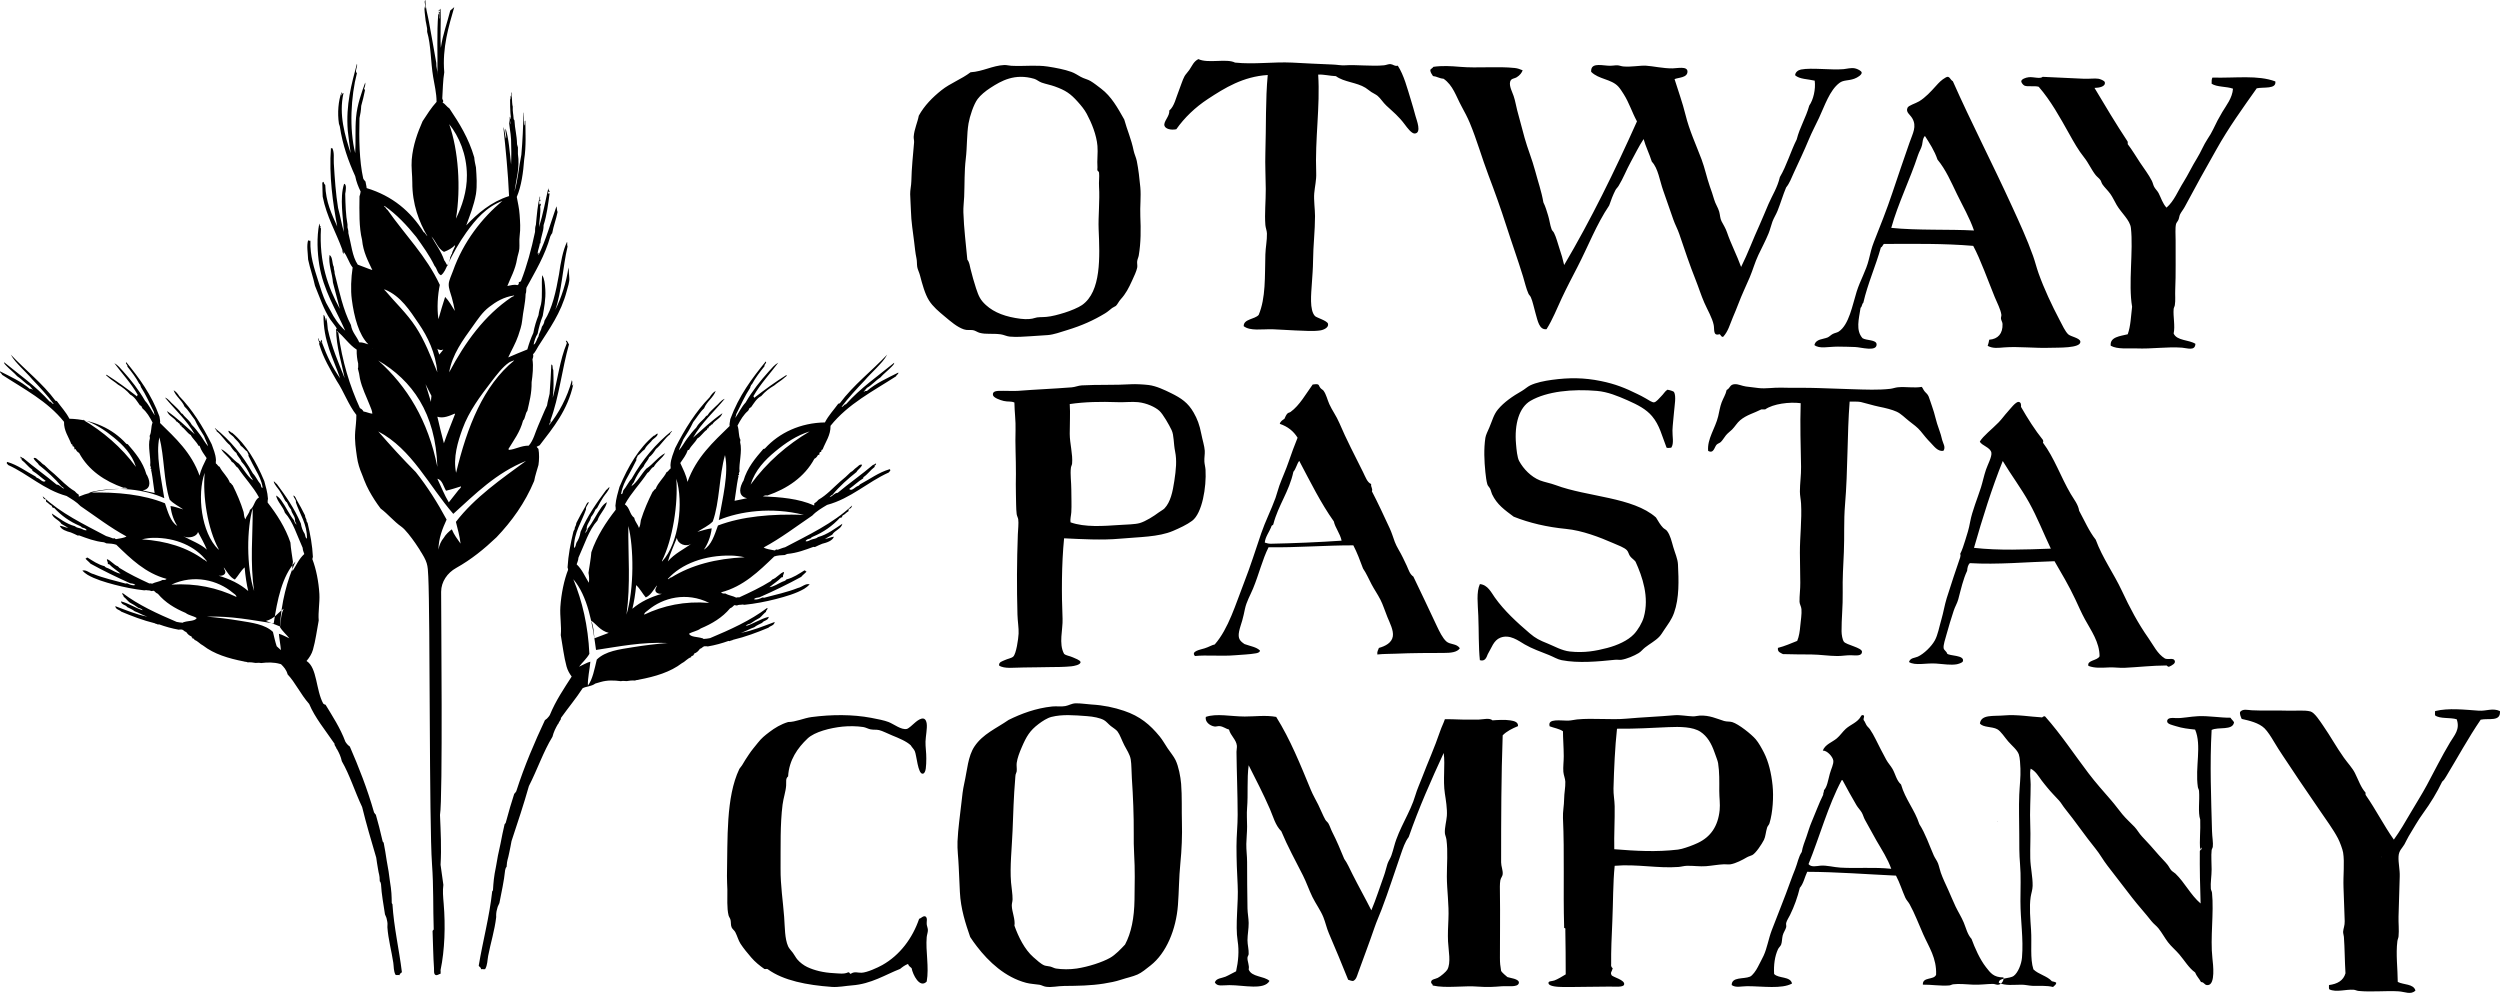 <?xml version="1.0" encoding="UTF-8"?>
<svg width="423px" height="168px" viewBox="0 0 423 168" version="1.1" xmlns="http://www.w3.org/2000/svg" xmlns:xlink="http://www.w3.org/1999/xlink">
    <title>OtwayPastaCompany_Horizontal Copy</title>
    <g id="Symbols" stroke="none" stroke-width="1" fill="none" fill-rule="evenodd">
        <g id="Header-2" transform="translate(-103, -44)" fill="#000000">
            <path d="M151.962,152.008 C151.393,151.756 150.719,151.368 150.19,151.238 C150.262,152.126 150.464,153.118 150.53,154 C150.28,153.778 150.044,153.56 149.817,153.348 C149.562,152.594 149.382,151.739 149.179,150.915 C147.82,149.626 145.645,149.37 143.515,149.019 C141.693,148.719 139.778,148.484 138,148.335 C142.152,148.207 145.667,148.932 149.311,149.484 C149.912,145.514 150.714,141.488 153,139 C151.554,142.24 150.603,145.878 150.355,150.076 C150.788,150.823 151.533,151.431 151.962,152.008 M132,142.918 C135.876,141.113 139.862,142.187 142.341,144.255 C142.612,144.48 143.019,144.681 142.999,145 C139.774,143.47 136.176,142.647 132,142.918 M127,135.261 C127.641,135.101 128.409,135.008 128.915,135.001 C132.744,134.947 136.075,136.434 138,138.952 C137.919,139.15 137.703,138.672 137.493,138.7 C134.663,136.638 131.149,135.515 127,135.261 M118,127.349 C122.878,126.112 127.667,126.875 130.797,128.292 C130.27,124.885 129.334,120.84 129.971,118 C130.827,121.306 130.687,125.478 131.704,128.534 C132.327,129.229 133.339,129.712 134,130.191 C133.312,129.997 132.496,129.694 131.849,129.618 C131.988,131.011 132.489,132.228 132.994,133 C131.852,132.275 131.42,130.67 130.913,129.159 C127.315,127.683 122.898,127.217 118,127.349 M117,115 C118.995,115.602 120.723,116.768 122.266,118.032 C123.799,119.288 125.326,120.818 126,123 C123.551,119.654 120.376,116.969 117,115 M136.499,134 C136.999,134.965 137.638,136.058 138,137 C136.919,136.003 135.202,135.406 134,134.707 C134.871,135.192 136.343,134.81 136.499,134 M137.635,124 C137.268,128.006 138.137,133.472 139.997,136.918 C140.008,136.968 139.988,137.041 139.947,136.971 C137.031,134.121 136.318,127.652 137.635,124 M141.133,140.764 C141.104,140.461 140.84,140.2 140.873,140.006 C141.441,140.777 141.914,141.692 142.742,142.06 C143.325,141.404 143.73,140.584 144.393,140 C144.505,141.43 144.752,142.98 145,144 C143.573,142.768 141.87,141.963 140,141.415 C140.494,141.467 141.133,141.317 141.133,140.764 M145.761,130 C145.782,134.524 145.278,139.116 146,144 C144.645,139.879 144.77,133.275 145.761,130 M151,147 C150.554,147.85 150.528,148.96 150.389,150 C149.588,149.692 148.807,149.363 148,149.062 C149.474,148.699 150.099,147.567 151,147 M169.284,196.784 C169.266,195.585 169.252,194.76 168.976,193.12 C168.87,192.107 168.67,190.887 168.429,189.612 C168.279,188.598 168.115,187.588 167.917,186.587 C167.874,186.518 167.81,186.455 167.753,186.39 C167.356,184.655 166.936,183.014 166.586,181.827 C166.416,181.746 166.42,181.582 166.294,181.48 C165.139,177.418 163.678,173.742 162.191,170.316 C161.967,170.166 161.761,169.978 161.587,169.725 C161.534,169.65 161.488,169.571 161.437,169.495 C160.557,167.138 159.237,165.156 158.081,163.233 C157.868,163.238 157.862,163.101 157.704,163.069 C156.419,160.731 156.693,156.989 154.865,155.837 C155.335,155.284 155.736,154.677 155.947,153.945 C156.39,152.408 156.599,150.719 156.927,148.982 C156.8,147.582 157.123,146.009 157.039,144.495 C156.924,142.449 156.479,140.218 155.854,138.618 C155.86,138.474 155.902,138.358 155.944,138.242 C155.854,136.284 155.499,134.412 155.064,132.555 C155.006,132.435 154.97,132.288 154.879,132.213 L154.838,131.898 C154.739,131.692 154.627,131.503 154.607,131.197 C154.183,130.316 153.694,129.446 153.199,128.59 C153.053,128.338 152.971,127.928 152.636,127.839 C152.713,128.334 153.138,128.487 153.068,129.017 C153.72,131.006 154.998,132.704 154.934,135.127 C154.648,135.055 154.677,134.581 154.549,134.308 C154.241,133.846 154.011,133.282 153.903,132.564 C152.809,129.993 151.332,127.908 149.823,125.865 C149.596,125.804 149.57,125.488 149.307,125.473 C149.468,126.057 149.954,126.509 150.301,127.037 C150.653,127.571 150.965,128.155 151.267,128.741 C151.376,128.794 151.389,128.971 151.53,128.982 C151.724,129.451 151.962,129.865 152.249,130.215 C152.375,130.972 152.993,131.349 152.924,132.185 C152.974,132.418 153.151,132.488 153.143,132.797 C153.028,132.542 152.794,132.437 152.77,132.068 C151.95,131.072 151.374,129.743 150.609,128.687 C150.375,128.364 150.06,128.016 149.709,127.842 C149.93,128.93 150.918,129.753 151.204,130.758 C152.579,132.257 153.268,134.628 154.207,136.68 C154.248,137.213 154.374,137.349 154.485,137.74 C153.597,138.536 153.13,139.652 152.493,140.639 C152.416,140.114 152.464,139.559 152.569,139.077 C152.433,138.043 152.199,136.79 152.141,135.798 C151.293,133.263 149.818,130.994 148.283,129.026 C148.272,128.788 148.308,128.586 148.339,128.38 C148.258,127.225 147.965,126.342 147.717,125.399 C146.347,122.115 144.667,119.225 142.283,117.227 C142,117.203 141.946,116.887 141.636,116.897 C141.694,117.473 142.411,117.656 142.681,118.136 C143.043,118.549 143.483,118.862 143.731,119.419 C144.155,119.682 144.419,120.15 144.837,120.42 C144.873,120.602 144.963,120.715 145.033,120.852 C145.102,121.023 144.966,121.125 145.08,121.212 C145.498,122.034 145.869,122.809 146.322,123.612 C146.798,124.453 147.263,125.337 147.446,126.528 C147.137,126.573 147.193,126.154 147.09,125.934 C146.602,125.387 146.294,124.608 145.781,124.09 C144.056,121.03 141.933,118.476 139.394,116.449 C139.231,116.538 139.687,116.688 139.647,116.965 C140.514,117.61 141.061,118.659 141.907,119.329 C142.224,119.834 142.553,120.323 143.009,120.65 C143.127,121.132 143.655,121.538 143.848,122.098 C144.499,122.805 145.026,123.671 145.44,124.682 C145.598,124.829 145.713,125.032 145.796,125.276 C144.825,124.582 144.183,123.277 143.432,122.469 C142.33,121.758 141.594,120.581 140.411,119.973 C140.903,120.848 141.744,121.281 142.23,122.164 C142.7,122.317 142.811,122.927 143.24,123.132 C144.382,124.873 145.793,126.273 146.823,128.159 C146.014,128.638 146.049,129.758 145.286,130.27 C145.166,130.908 144.692,131.276 144.519,131.873 C144.316,131.589 144.283,131.091 144.218,130.633 C143.714,128.987 143.07,127.519 142.374,126.117 C142.182,126.011 142.142,125.713 141.898,125.675 C141.476,124.57 140.647,123.984 140.152,122.973 C139.858,122.893 139.776,122.543 139.521,122.414 C139.484,122.197 139.534,122.046 139.542,121.863 C139.48,120.737 139.09,120.03 138.819,119.169 C137.286,116.091 135.526,113.302 133.345,111.047 C133.084,110.629 132.79,110.253 132.376,110.028 C132.729,111.081 133.784,111.694 134.226,112.808 C134.896,113.423 135.369,114.287 135.953,115.011 C136.414,116.012 136.96,116.906 137.523,117.781 C137.727,118.361 138.09,119.012 138.215,119.519 C137.707,118.952 137.351,118.248 136.9,117.631 C136.446,117.011 135.988,116.405 135.464,115.894 C135.144,115.274 134.615,114.846 134.151,114.37 C134.01,114.225 133.912,113.968 133.675,113.928 C133.332,113.334 132.812,112.965 132.373,112.494 C131.868,112.106 131.542,111.491 130.91,111.263 C132.594,113.329 134.559,115.039 135.95,117.476 C134.418,116.125 132.944,114.7 131.255,113.547 C131.568,114.441 132.447,114.615 132.884,115.351 C133.118,115.333 133.104,115.631 133.337,115.614 C133.329,115.832 133.525,115.793 133.527,116.001 C133.651,115.981 133.629,116.064 133.71,115.978 C133.755,116.118 133.642,116.128 133.739,116.203 C134.321,116.579 134.66,117.265 135.27,117.607 C135.636,118.294 136.222,118.701 136.573,119.406 C136.619,119.436 136.682,119.442 136.762,119.429 C137.056,120.285 137.494,120.802 137.963,121.513 C137.519,122.472 136.996,123.369 136.772,124.494 C135.372,120.542 132.676,118.127 130.077,115.567 C130.151,115.225 130.019,114.938 129.983,114.484 C128.635,110.751 126.546,107.96 124.369,105.283 C124.132,105.539 124.623,105.664 124.559,106.036 C125.275,106.942 125.988,107.85 126.564,108.934 C126.638,108.944 126.621,109.071 126.758,109 C126.556,109.144 126.867,109.19 126.817,109.45 C127.69,110.781 128.283,112.183 129.043,113.689 C129.04,113.937 129.16,114.028 129.165,114.267 C128.626,113.453 128.191,112.504 127.545,111.823 C126.482,109.968 125.197,108.342 123.824,106.814 C123.385,106.324 122.94,105.767 122.345,105.448 C123.662,107.228 125.154,108.789 126.295,110.793 C126.309,110.926 126.134,110.914 126.193,111.08 C124.527,109.778 122.818,108.528 121.019,107.395 C120.825,107.567 121.27,107.704 121.358,107.854 C121.854,108.304 122.453,108.627 122.956,109.068 C123.737,109.524 124.445,110.073 125.037,110.769 C125.764,111.137 126.186,111.891 126.667,112.573 C126.818,112.573 126.836,112.742 126.971,112.763 C126.956,112.955 127.087,112.964 127.108,113.11 C127.836,113.705 128.339,114.583 128.814,115.498 C128.513,116.231 128.675,117.066 128.318,117.752 L128.365,118.111 C127.966,119.531 128.564,121.506 128.413,122.761 C128.493,123.005 128.581,123.051 128.478,123.255 C128.428,123.424 128.636,123.263 128.632,123.372 C128.52,123.479 128.583,123.571 128.669,124.008 C128.838,124.862 128.98,126.3 129.159,127.415 C128.608,127.325 127.81,127.11 127.151,126.983 C128.418,126.749 128.503,125.708 127.95,124.554 C127.903,124.439 127.848,124.334 127.772,124.257 C127.183,122.145 125.842,120.578 124.595,119.133 C124.454,119.19 124.444,119.08 124.354,119.072 C122.077,116.548 118.659,114.943 114.742,114.85 C114.158,113.706 113.34,112.862 112.635,111.873 C112.544,111.865 112.506,111.792 112.394,111.813 C110.175,108.821 107.311,106.649 104.823,104 C105.246,104.801 105.908,105.48 106.545,106.157 C107.175,106.828 107.853,107.464 108.432,108.156 C109.7,109.494 110.962,110.841 112.093,112.352 C111.748,112.354 111.726,111.945 111.388,111.939 C109.098,109.368 106.314,107.428 103.689,105.284 C103.663,105.518 103.929,105.737 104.097,105.918 C104.631,106.49 105.385,107.05 105.903,107.653 C106.666,108.132 107.234,108.859 108.024,109.303 C108.202,109.531 108.412,109.719 108.574,109.964 C108.387,109.924 108.333,109.715 108.043,109.803 C106.582,108.536 104.76,107.727 103.008,106.83 C102.944,107.094 103.295,107.167 103.364,107.425 C107.048,109.829 111.026,111.857 113.834,115.374 C113.787,116.878 114.626,117.942 115.07,119.145 C115.29,119.209 115.23,119.19 115.305,119.526 C115.613,119.517 115.582,119.786 115.604,120.036 C115.702,120.043 115.721,119.991 115.781,119.968 C115.925,120.257 116.1,120.504 116.378,120.624 C117.95,123.565 120.731,125.422 123.886,126.526 C124.201,126.475 124.408,126.561 124.601,126.665 C121.797,126.759 118.857,126.951 116.366,128.02 C116.223,127.972 116.404,127.838 116.325,127.706 C116.064,127.55 115.842,127.342 115.643,127.107 C114.332,126.348 113.322,125.205 112.198,124.208 C111.611,123.733 111.047,123.227 110.512,122.686 C110.149,122.537 109.951,122.178 109.63,121.974 C109.33,121.792 109.113,121.363 108.685,121.5 C108.863,122.042 109.339,122.204 109.58,122.666 C110.947,123.756 112.257,124.918 113.4,126.294 C113.592,126.38 113.741,126.523 113.87,126.691 C113.361,126.553 113.157,126.026 112.57,125.988 C110.726,124.439 108.75,123.057 106.918,121.494 C106.725,121.529 106.473,121.141 106.431,121.327 C106.486,121.328 106.481,121.404 106.495,121.457 C106.296,121.47 106.572,121.584 106.65,121.574 C106.667,121.742 106.615,121.708 106.685,121.843 C107.319,122.312 107.775,123.006 108.428,123.45 C108.535,123.505 108.41,123.563 108.503,123.668 C109.304,124.151 109.965,124.813 110.721,125.353 C110.329,125.828 109.735,124.949 109.261,124.852 C109.167,124.78 109.061,124.723 108.998,124.611 C107.413,123.779 106.035,122.687 104.216,122.154 C104.012,122.44 104.255,122.448 104.378,122.681 C107.813,124.248 110.426,126.862 114.263,127.92 C115.099,128.428 115.951,128.915 116.623,129.631 C119.189,131.379 121.64,133.271 124.403,134.769 C123.972,135.037 123.269,135.096 122.649,135.218 C122.501,135.249 122.498,135.095 122.397,135.067 L122.122,135.102 C121.733,134.969 121.373,134.798 120.955,134.701 C117.189,132.699 113.291,130.863 110.226,127.971 C110.306,128.271 110.435,128.508 110.759,128.497 L110.811,128.902 C111.163,129.066 111.361,129.425 111.735,129.562 C111.792,129.707 111.805,129.751 111.918,129.904 C111.976,129.935 112.049,129.948 112.153,129.92 C113.363,131.245 114.811,132.266 116.502,132.979 C116.653,133.032 116.773,133.123 116.862,133.254 C117.175,133.345 117.517,133.399 117.665,133.7 C117.327,133.822 116.982,133.523 116.651,133.417 C116.308,133.307 115.913,133.282 115.672,133.037 C114.142,132.61 113,131.687 111.766,130.882 C111.941,131.726 112.979,131.924 113.39,132.64 C113.79,132.848 114.147,133.11 114.547,133.317 C114.013,133.262 113.639,133.005 113.106,132.95 C113.345,133.608 114.23,133.893 114.973,134.085 C115.369,134.263 115.781,134.417 116.158,134.62 L116.386,134.592 C117.706,135.078 119.003,135.593 120.581,135.753 C120.718,135.806 120.856,135.857 120.976,135.931 C121.586,135.959 122.185,136 122.68,136.173 C125.154,138.561 127.6,140.985 131.195,141.949 C130.97,142.175 130.722,142.137 130.474,142.131 C130.004,142.422 129.247,142.494 128.744,142.76 C128.587,142.751 128.493,142.661 128.275,142.727 C126.525,141.915 124.788,141.087 123.19,140.08 C123.142,139.968 123.02,139.947 122.972,139.834 C122.243,139.589 121.733,138.794 121.093,138.609 C121.05,138.92 121.298,139.02 121.249,139.457 C121.374,139.404 121.377,139.506 121.484,139.474 C122.058,140.088 122.781,140.514 123.411,141.057 C122.709,140.974 122.046,140.487 121.344,140.176 C121.117,140.076 120.827,140.029 120.691,139.802 C119.572,139.514 118.706,138.903 117.805,138.339 C117.605,138.336 117.637,138.509 117.457,138.519 C117.719,138.832 118.056,139.049 118.311,139.371 C120.474,140.566 122.718,141.657 125.016,142.681 C125.345,142.734 125.7,142.754 125.892,142.982 C125.397,143.139 124.886,142.864 124.507,142.7 L124.233,142.734 C122.403,142.233 120.506,141.817 118.82,141.133 C118.177,141.006 117.576,140.331 116.931,140.549 C117.186,140.808 117.498,141.074 117.814,141.259 C119.106,142.017 120.754,142.5 122.352,142.925 C123.967,143.353 125.688,143.694 127.405,143.888 L127.724,143.847 C127.99,143.927 128.385,143.845 128.582,144.012 L129.039,143.955 C129.241,144.153 129.433,144.363 129.71,144.465 C130.953,145.956 132.596,146.939 134.408,147.707 C134.932,148.124 135.718,148.206 136.286,148.568 C136.008,149.111 134.893,149.02 134.19,149.242 C134.044,149.238 134.02,149.328 133.928,149.365 C133.566,149.336 133.208,149.303 132.886,149.224 C129.645,147.845 126.459,146.397 123.746,144.348 C123.522,144.514 123.953,144.696 123.92,144.965 C124.292,145.242 124.57,145.639 124.929,145.934 C125.447,146.199 125.932,146.509 126.396,146.844 C126.678,146.939 126.995,146.989 127.146,147.252 C125.96,146.909 124.8,146.08 123.465,145.752 C123.568,146.389 124.251,146.289 124.52,146.716 C124.941,146.946 125.415,147.114 125.774,147.425 C126.533,147.681 127.156,148.111 127.938,148.339 C126.092,147.999 124.243,147.206 122.501,146.558 C122.598,147.168 123.193,147.143 123.505,147.482 C125.318,148.248 127.175,148.96 129.199,149.459 C129.316,149.589 129.582,149.531 129.692,149.67 L129.92,149.642 C130.965,150.025 132.067,150.335 133.245,150.547 C133.47,150.489 133.604,150.544 133.799,150.523 C134.079,150.604 134.206,150.879 134.505,150.937 C134.713,151.251 135.078,151.633 135.386,151.647 C135.355,151.898 135.585,151.813 135.576,152.034 C135.761,152.038 135.942,152.104 135.886,152.269 C136.482,152.453 136.818,152.968 137.358,153.225 C139.225,154.674 141.656,155.407 144.262,155.917 C144.442,156.003 144.73,155.951 144.885,156.067 C145.387,156.039 145.827,156.09 146.246,156.17 C146.583,156.143 146.913,156.125 147.178,156.19 C147.181,156.189 147.183,156.189 147.185,156.189 C148.269,156.057 149.367,156.034 150.412,156.345 L150.566,156.391 L150.564,156.398 C151.01,156.838 151.467,157.337 151.666,158.11 C152.942,159.444 153.821,161.412 155.313,163.111 C156.298,165.453 158.019,167.509 159.628,169.879 C159.617,169.92 159.605,169.961 159.593,170.002 C159.712,170.195 159.815,170.398 159.929,170.596 C159.929,170.626 159.939,170.649 159.93,170.684 C159.976,170.711 159.999,170.752 160.035,170.785 C160.377,171.402 160.683,172.05 160.835,172.795 C162.191,175.135 163.014,177.898 164.274,180.55 C164.976,183.422 165.766,186.071 166.66,189.119 C166.681,189.425 166.889,190.578 166.936,190.899 C167.109,192.092 167.236,191.894 167.257,193.117 C167.437,193.247 167.39,193.441 167.465,193.599 C167.56,195.34 167.888,197.015 168.138,198.712 C168.206,198.871 168.277,199.028 168.342,199.186 C168.362,199.234 168.379,199.284 168.395,199.334 C168.43,199.453 168.454,199.574 168.475,199.695 C168.583,200.092 168.589,200.489 168.547,200.885 C168.688,202.934 169.255,204.938 169.546,206.896 C169.648,207.579 169.576,208.319 169.931,208.949 C170.173,209.032 170.36,208.922 170.6,209 C170.621,208.673 170.858,208.712 171,208.483 C170.53,204.63 169.643,200.893 169.401,196.978 C169.337,196.92 169.31,196.852 169.284,196.784 M212,148 C211.984,147.67 212.391,147.467 212.663,147.239 C215.153,145.138 219.141,144.087 223,146.013 C218.832,145.67 215.233,146.466 212,148 M210.075,153.509 C207.785,153.883 205.448,154.149 203.976,155.6 C203.583,157.223 203.271,158.965 202.472,160 C202.414,158.815 202.773,157.283 202.888,155.955 C202.319,156.097 201.591,156.531 200.978,156.81 C201.444,156.159 202.25,155.476 202.723,154.631 C202.501,149.852 201.519,145.703 200,142 C202.427,144.858 203.246,149.448 203.849,153.97 C207.766,153.385 211.545,152.601 216,152.796 C214.09,152.945 212.033,153.191 210.075,153.509 M206,151.082 C205.183,151.377 204.39,151.699 203.579,152 C203.451,150.96 203.439,149.852 203,149 C203.901,149.573 204.519,150.708 206,151.082 M209.311,133 C210.239,136.528 210.319,143.606 209,148 C209.718,142.778 209.263,137.849 209.311,133 M212.264,145.083 C213.092,144.724 213.571,143.814 214.142,143.049 C214.173,143.243 213.909,143.501 213.878,143.804 C213.873,144.358 214.508,144.517 215,144.471 C213.133,144.997 211.431,145.783 210,147 C210.255,145.981 210.514,144.431 210.638,143 C211.292,143.593 211.689,144.419 212.264,145.083 M215.003,138.911 C216.839,135.211 217.742,129.324 217.435,125 C218.663,128.951 217.898,135.922 215.051,138.969 C215.01,139.044 214.992,138.965 215.003,138.911 M220,135.973 C218.798,136.896 217.086,137.677 216,139 C216.371,137.742 217.019,136.286 217.528,135 C217.672,136.086 219.13,136.614 220,135.973 M223.597,132.24 C224.776,128.985 224.667,124.524 225.668,121 C226.349,124.042 225.252,128.355 224.62,131.991 C228.151,130.509 233.537,129.742 239,131.114 C233.501,130.924 228.536,131.376 224.479,132.916 C223.891,134.526 223.388,136.237 222.096,137 C222.673,136.18 223.25,134.885 223.422,133.397 C222.695,133.472 221.775,133.788 221,133.988 C221.748,133.482 222.89,132.977 223.597,132.24 M234.168,120.39 C235.881,118.969 237.796,117.662 240,117 C236.261,119.202 232.734,122.22 230,126 C230.767,123.525 232.465,121.801 234.168,120.39 M216.6,141.697 C216.353,141.666 216.093,142.154 216,141.95 C218.295,139.394 222.236,137.907 226.747,138.004 C227.343,138.017 228.247,138.121 229,138.292 C224.11,138.506 219.957,139.618 216.6,141.697 M227.013,152.261 C229.146,151.75 231.104,151.009 233.018,150.211 C233.349,149.853 233.974,149.885 234.083,149.235 C232.246,149.909 230.294,150.736 228.351,151.079 C229.174,150.844 229.834,150.392 230.634,150.126 C231.015,149.797 231.514,149.624 231.96,149.382 C232.247,148.93 232.963,149.043 233.079,148.365 C231.672,148.701 230.445,149.574 229.195,149.928 C229.356,149.648 229.69,149.598 229.987,149.5 C230.478,149.147 230.991,148.821 231.538,148.543 C231.918,148.232 232.215,147.812 232.609,147.52 C232.577,147.233 233.032,147.044 232.798,146.863 C229.926,149.022 226.561,150.534 223.142,151.971 C222.803,152.052 222.426,152.084 222.046,152.112 C221.949,152.071 221.925,151.975 221.771,151.977 C221.035,151.733 219.863,151.818 219.576,151.235 C220.177,150.856 221.003,150.776 221.559,150.337 C223.471,149.536 225.208,148.504 226.53,146.925 C226.823,146.819 227.026,146.597 227.241,146.388 L227.72,146.454 C227.929,146.278 228.343,146.37 228.624,146.287 L228.959,146.333 C230.764,146.146 232.577,145.8 234.278,145.36 C235.963,144.923 237.698,144.425 239.064,143.629 C239.399,143.435 239.729,143.154 240,142.88 C239.324,142.641 238.686,143.355 238.009,143.484 C236.23,144.196 234.232,144.62 232.304,145.136 L232.016,145.097 C231.616,145.268 231.076,145.556 230.558,145.383 C230.762,145.142 231.135,145.124 231.481,145.071 C233.907,144.002 236.277,142.862 238.563,141.608 C238.833,141.267 239.19,141.04 239.469,140.709 C239.28,140.695 239.315,140.512 239.106,140.513 C238.152,141.105 237.237,141.748 236.057,142.044 C235.912,142.285 235.606,142.332 235.368,142.436 C234.625,142.761 233.924,143.274 233.186,143.355 C233.854,142.782 234.618,142.335 235.227,141.685 C235.34,141.721 235.343,141.612 235.474,141.67 C235.428,141.204 235.69,141.099 235.647,140.767 C234.973,140.956 234.429,141.801 233.66,142.054 C233.608,142.175 233.48,142.195 233.428,142.315 C231.739,143.373 229.904,144.237 228.057,145.086 C227.829,145.013 227.729,145.108 227.564,145.116 C227.038,144.827 226.243,144.742 225.752,144.427 C225.492,144.431 225.23,144.468 224.997,144.225 C228.785,143.234 231.381,140.673 234.006,138.15 C234.528,137.971 235.158,137.933 235.799,137.909 C235.926,137.831 236.072,137.779 236.216,137.723 C237.875,137.57 239.244,137.033 240.636,136.528 L240.876,136.561 C241.274,136.349 241.71,136.188 242.127,136.002 C242.91,135.805 243.843,135.51 244.101,134.811 C243.541,134.864 243.144,135.134 242.583,135.187 C243.006,134.97 243.384,134.694 243.806,134.477 C244.245,133.717 245.339,133.516 245.53,132.617 C244.226,133.464 243.017,134.437 241.403,134.877 C241.148,135.136 240.732,135.157 240.37,135.272 C240.022,135.381 239.655,135.697 239.303,135.563 C239.461,135.243 239.821,135.189 240.15,135.095 C240.245,134.956 240.373,134.861 240.532,134.806 C242.317,134.063 243.85,132.988 245.135,131.587 C245.244,131.618 245.321,131.605 245.382,131.572 C245.502,131.411 245.516,131.363 245.578,131.209 C245.972,131.067 246.185,130.686 246.555,130.515 L246.615,130.083 C246.955,130.098 247.093,129.846 247.18,129.527 C243.928,132.581 239.813,134.5 235.834,136.597 C235.395,136.696 235.014,136.874 234.603,137.012 L234.315,136.973 C234.209,137.002 234.204,137.165 234.049,137.131 C233.398,136.994 232.661,136.923 232.211,136.633 C235.13,135.064 237.726,133.07 240.441,131.232 C241.155,130.474 242.056,129.963 242.94,129.43 C246.983,128.341 249.756,125.579 253.383,123.943 C253.514,123.696 253.769,123.689 253.558,123.382 C251.641,123.931 250.181,125.083 248.507,125.953 C248.44,126.072 248.328,126.133 248.228,126.208 C247.729,126.307 247.095,127.239 246.689,126.728 C247.489,126.16 248.19,125.46 249.037,124.953 C249.137,124.842 249.006,124.778 249.118,124.72 C249.81,124.254 250.296,123.518 250.967,123.024 C251.042,122.88 250.987,122.917 251.006,122.737 C251.088,122.748 251.379,122.63 251.171,122.614 C251.186,122.558 251.181,122.477 251.239,122.476 C251.197,122.278 250.928,122.689 250.726,122.649 C248.784,124.298 246.693,125.752 244.739,127.385 C244.122,127.421 243.902,127.981 243.366,128.123 C243.502,127.945 243.661,127.794 243.864,127.704 C245.079,126.246 246.468,125.022 247.916,123.871 C248.174,123.382 248.676,123.213 248.869,122.637 C248.421,122.486 248.188,122.942 247.871,123.133 C247.532,123.347 247.32,123.728 246.936,123.883 C246.368,124.455 245.771,124.989 245.148,125.49 C243.957,126.543 242.883,127.752 241.498,128.548 C241.286,128.797 241.051,129.016 240.775,129.18 C240.69,129.32 240.88,129.465 240.728,129.515 C238.122,128.347 235.035,128.112 232.09,127.982 C232.293,127.872 232.512,127.783 232.843,127.842 C236.17,126.696 239.112,124.744 240.795,121.621 C241.088,121.496 241.275,121.234 241.43,120.927 C241.493,120.952 241.512,121.008 241.615,121.002 C241.64,120.735 241.611,120.448 241.935,120.46 C242.017,120.103 241.954,120.122 242.186,120.056 C242.666,118.776 243.558,117.65 243.525,116.045 C246.513,112.32 250.715,110.197 254.611,107.671 C254.686,107.396 255.057,107.322 254.992,107.04 C253.141,107.978 251.218,108.822 249.669,110.16 C249.366,110.063 249.306,110.285 249.109,110.327 C249.283,110.066 249.505,109.868 249.694,109.626 C250.53,109.161 251.134,108.391 251.94,107.887 C252.491,107.25 253.289,106.66 253.857,106.055 C254.035,105.863 254.318,105.632 254.293,105.382 C251.512,107.643 248.565,109.685 246.132,112.404 C245.777,112.408 245.749,112.844 245.387,112.838 C246.592,111.236 247.931,109.812 249.278,108.398 C249.895,107.665 250.613,106.994 251.283,106.284 C251.959,105.569 252.662,104.851 253.115,104 C250.472,106.802 247.44,109.089 245.076,112.258 C244.958,112.235 244.917,112.313 244.822,112.321 C244.071,113.369 243.202,114.261 242.576,115.475 C238.459,115.534 234.851,117.211 232.431,119.88 C232.337,119.889 232.325,120.005 232.177,119.944 C230.851,121.472 229.425,123.131 228.784,125.378 C228.703,125.46 228.644,125.571 228.594,125.693 C228,126.919 228.078,128.031 229.407,128.294 C228.713,128.423 227.873,128.644 227.292,128.734 C227.493,127.546 227.658,126.012 227.844,125.103 C227.939,124.637 228.006,124.54 227.89,124.425 C227.887,124.309 228.104,124.482 228.053,124.302 C227.947,124.083 228.04,124.035 228.126,123.775 C227.981,122.435 228.631,120.332 228.227,118.812 L228.28,118.429 C227.913,117.694 228.092,116.804 227.783,116.019 C228.291,115.048 228.831,114.116 229.601,113.489 C229.625,113.333 229.762,113.325 229.749,113.119 C229.891,113.098 229.912,112.917 230.071,112.919 C230.583,112.198 231.034,111.397 231.802,111.012 C232.432,110.275 233.181,109.697 234.007,109.218 C234.541,108.753 235.173,108.415 235.699,107.939 C235.794,107.78 236.262,107.639 236.06,107.453 C234.158,108.643 232.349,109.96 230.584,111.331 C230.648,111.155 230.464,111.166 230.481,111.024 C231.701,108.897 233.285,107.248 234.688,105.361 C234.059,105.696 233.586,106.285 233.119,106.803 C231.661,108.42 230.292,110.142 229.156,112.11 C228.47,112.83 228.003,113.838 227.428,114.702 C227.435,114.447 227.563,114.35 227.562,114.086 C228.376,112.486 229.014,110.997 229.947,109.585 C229.896,109.307 230.224,109.262 230.013,109.106 C230.156,109.182 230.14,109.046 230.218,109.037 C230.834,107.886 231.593,106.925 232.355,105.966 C232.292,105.568 232.809,105.439 232.563,105.164 C230.247,107.998 228.022,110.954 226.565,114.925 C226.523,115.409 226.38,115.714 226.454,116.08 C223.696,118.785 220.838,121.334 219.324,125.537 C219.1,124.334 218.561,123.37 218.105,122.343 C218.605,121.589 219.071,121.041 219.39,120.131 C219.473,120.145 219.54,120.14 219.588,120.109 C219.965,119.36 220.585,118.932 220.976,118.203 C221.621,117.843 221.985,117.115 222.6,116.719 C222.703,116.64 222.584,116.628 222.633,116.48 C222.717,116.572 222.696,116.484 222.825,116.506 C222.829,116.284 223.034,116.328 223.029,116.096 C223.274,116.116 223.262,115.797 223.507,115.819 C223.974,115.039 224.9,114.862 225.239,113.911 C223.452,115.124 221.887,116.629 220.263,118.055 C221.752,115.468 223.834,113.664 225.625,111.477 C224.959,111.714 224.611,112.366 224.076,112.775 C223.608,113.273 223.059,113.662 222.692,114.292 C222.442,114.332 222.337,114.606 222.187,114.759 C221.695,115.262 221.134,115.713 220.79,116.371 C220.235,116.911 219.747,117.554 219.264,118.21 C218.783,118.864 218.401,119.612 217.862,120.212 C217.999,119.672 218.387,118.981 218.607,118.364 C219.208,117.437 219.791,116.488 220.286,115.424 C220.908,114.657 221.414,113.741 222.125,113.092 C222.601,111.907 223.716,111.264 224.099,110.144 C223.661,110.38 223.348,110.777 223.069,111.221 C220.753,113.604 218.874,116.563 217.23,119.832 C216.937,120.748 216.519,121.499 216.442,122.7 C216.448,122.895 216.499,123.057 216.458,123.287 C216.189,123.423 216.099,123.795 215.79,123.879 C215.258,124.951 214.381,125.568 213.925,126.743 C213.669,126.782 213.623,127.099 213.421,127.21 C212.674,128.698 211.981,130.259 211.434,132.01 C211.361,132.499 211.321,133.03 211.105,133.331 C210.93,132.692 210.435,132.294 210.316,131.612 C209.519,131.057 209.569,129.863 208.724,129.343 C209.825,127.34 211.323,125.862 212.543,124.015 C212.995,123.801 213.119,123.151 213.615,122.992 C214.134,122.055 215.022,121.602 215.549,120.674 C214.3,121.31 213.514,122.558 212.348,123.305 C211.55,124.16 210.861,125.545 209.834,126.276 C209.923,126.017 210.046,125.801 210.214,125.646 C210.66,124.572 211.223,123.653 211.915,122.905 C212.123,122.309 212.683,121.881 212.813,121.369 C213.295,121.024 213.645,120.505 213.985,119.97 C214.88,119.263 215.467,118.15 216.384,117.471 C216.345,117.175 216.826,117.02 216.656,116.922 C213.967,119.06 211.708,121.763 209.862,125.011 C209.317,125.558 208.986,126.386 208.467,126.965 C208.357,127.198 208.41,127.646 208.086,127.595 C208.292,126.326 208.789,125.387 209.298,124.494 C209.784,123.643 210.182,122.819 210.63,121.946 C210.75,121.855 210.609,121.744 210.683,121.563 C210.758,121.416 210.853,121.297 210.893,121.104 C211.336,120.82 211.618,120.324 212.066,120.047 C212.333,119.455 212.799,119.125 213.184,118.688 C213.472,118.179 214.228,117.991 214.295,117.378 C213.969,117.364 213.909,117.701 213.612,117.722 C211.085,119.829 209.288,122.897 207.813,126.387 C207.543,127.391 207.226,128.33 207.129,129.563 C207.158,129.783 207.194,129.999 207.179,130.252 C205.546,132.337 203.972,134.743 203.054,137.44 C202.982,138.498 202.723,139.833 202.569,140.935 C202.674,141.45 202.719,142.043 202.632,142.602 C201.974,141.542 201.494,140.347 200.57,139.488 C200.691,139.071 200.824,138.928 200.873,138.359 C201.882,136.179 202.631,133.656 204.092,132.07 C204.403,131 205.45,130.132 205.694,128.973 C205.324,129.155 204.989,129.524 204.74,129.866 C203.925,130.985 203.305,132.397 202.433,133.452 C202.403,133.845 202.156,133.955 202.033,134.225 C202.028,133.897 202.215,133.823 202.27,133.575 C202.206,132.682 202.859,132.287 203,131.48 C203.306,131.109 203.56,130.67 203.769,130.171 C203.917,130.161 203.933,129.973 204.048,129.917 C204.372,129.295 204.705,128.675 205.081,128.109 C205.452,127.548 205.967,127.071 206.142,126.449 C205.866,126.462 205.835,126.8 205.596,126.862 C203.988,129.027 202.414,131.236 201.237,133.969 C201.116,134.735 200.869,135.333 200.54,135.824 C200.402,136.114 200.428,136.621 200.126,136.694 C200.085,134.107 201.446,132.309 202.152,130.192 C202.085,129.626 202.533,129.467 202.619,128.94 C202.266,129.031 202.176,129.468 202.019,129.735 C201.49,130.644 200.967,131.567 200.511,132.503 C200.487,132.829 200.368,133.031 200.262,133.249 L200.215,133.585 C200.119,133.664 200.079,133.819 200.018,133.947 C199.541,135.925 199.148,137.919 199.031,140.007 C199.075,140.132 199.117,140.256 199.122,140.41 C198.448,142.111 197.956,144.487 197.814,146.67 C197.709,148.285 198.031,149.967 197.883,151.461 C198.209,153.317 198.411,155.123 198.86,156.767 C199.035,157.411 199.351,157.964 199.727,158.472 C198.453,160.465 197.037,162.521 196.029,164.988 C195.971,165.069 195.919,165.153 195.86,165.234 C195.666,165.502 195.441,165.698 195.201,165.851 C193.472,169.543 191.756,173.51 190.339,177.921 C190.202,178.027 190.197,178.207 190.016,178.288 C189.589,179.576 189.064,181.359 188.559,183.248 C188.496,183.317 188.426,183.383 188.378,183.457 C188.118,184.548 187.894,185.652 187.684,186.76 C187.365,188.151 187.092,189.485 186.927,190.594 C186.552,192.385 186.494,193.293 186.411,194.612 C186.381,194.686 186.349,194.759 186.279,194.819 C185.818,199.117 184.696,203.185 184,207.402 C184.136,207.662 184.384,207.632 184.389,207.994 C184.643,207.921 184.831,208.052 185.086,207.974 C185.49,207.301 185.454,206.481 185.597,205.734 C186.004,203.594 186.701,201.417 186.957,199.169 C186.935,198.73 186.962,198.293 187.096,197.863 C187.124,197.73 187.155,197.598 187.199,197.47 C187.217,197.415 187.238,197.361 187.262,197.309 C187.338,197.139 187.42,196.969 187.499,196.798 C187.849,194.943 188.281,193.116 188.472,191.204 C188.559,191.034 188.52,190.818 188.714,190.685 C188.801,189.339 188.923,189.564 189.167,188.259 C189.232,187.908 189.51,186.65 189.549,186.314 C190.641,183.007 191.604,180.132 192.488,177.007 C193.94,174.156 194.943,171.159 196.478,168.656 C196.676,167.844 197.028,167.146 197.417,166.486 C197.455,166.451 197.482,166.407 197.531,166.38 C197.524,166.341 197.536,166.316 197.537,166.283 C197.666,166.071 197.784,165.854 197.918,165.648 C197.908,165.602 197.898,165.556 197.888,165.51 C199.166,163.72 200.503,162.123 201.585,160.445 C202.232,160.114 203.032,160.171 203.735,159.653 L204.65,159.387 C205.752,159.067 206.904,159.102 208.042,159.254 C208.044,159.255 208.047,159.255 208.05,159.255 C208.329,159.189 208.675,159.211 209.029,159.244 C209.47,159.163 209.932,159.113 210.46,159.149 C210.625,159.027 210.926,159.085 211.117,158.996 C213.86,158.478 216.422,157.721 218.4,156.195 C218.97,155.926 219.328,155.38 219.957,155.19 C219.899,155.014 220.09,154.944 220.285,154.942 C220.278,154.707 220.519,154.799 220.488,154.531 C220.813,154.52 221.2,154.116 221.423,153.783 C221.737,153.724 221.873,153.431 222.168,153.349 C222.373,153.374 222.515,153.315 222.75,153.379 C223.991,153.165 225.152,152.846 226.253,152.449 L226.493,152.481 C226.61,152.333 226.89,152.399 227.013,152.261 M180.927,135.983 C180.396,135.213 179.818,134.491 179.45,133.562 C179.011,133.874 178.403,134.434 178.073,135.014 C177.63,135.531 177.337,136.194 177.188,137 C177.202,135.062 177.897,133.372 178.565,131.915 C177.023,129.042 175.31,126.337 173.349,123.876 C171.149,121.666 169.048,119.359 167,117 C172.712,120 175.582,126.215 179.697,130.946 C183.418,127.587 186.932,124.024 192,121.988 C187.861,125.026 183.329,128.143 180.139,132.302 C180.433,133.499 180.773,134.649 180.927,135.983 M165.971,102.992 C165.979,102.969 166.021,102.993 166.029,103.002 C166.027,103.047 166,102.981 165.971,102.992 M177,123 C175.44,115.155 171.9,109.369 167,105 C172.697,108.339 176.722,113.855 177,123 M176,110.979 C175.947,111.272 175.948,111.674 175.912,112 C175.627,110.999 175.259,109.854 175,109 C175.351,109.625 175.649,110.354 176,110.979 M173.339,99.305 C171.835,97.007 169.872,95.194 168.154,93.148 C168.087,93.131 168.074,93.062 168.002,93.05 C167.993,93.007 168.022,93.003 168.053,93 L168.154,93 C170.826,94.108 172.334,96.541 173.848,98.759 C175.387,101.013 176.688,103.688 177,107 C175.859,104.248 174.85,101.612 173.339,99.305 M168.065,78.842 C170.134,80.294 171.839,82.129 173.426,84.089 C174.525,85.653 175.659,87.182 176.528,88.991 C176.963,89.44 177.002,90.306 177.609,90.574 C178.184,90.161 178.436,89.421 178.738,88.792 C179.645,86.907 180.677,85.044 181.888,83.346 C183.482,81.115 185.309,78.996 188,78 C184.613,80.834 181.41,84.836 179.632,89.881 C179.381,90.59 178.954,91.422 178.925,92.06 C178.891,92.83 179.252,93.622 179.443,94.336 C179.644,95.088 179.823,95.813 179.96,96.614 C179.446,95.786 178.975,94.911 178.315,94.238 C177.916,95.468 177.538,96.721 177.186,98 C176.903,96.168 177.062,93.821 177.421,92.208 C175.129,87.296 171.534,83.754 168.583,79.535 C168.444,79.433 168.322,79.314 168.253,79.139 C168.193,79.076 167.862,78.865 168.065,78.842 M178.12,86.619 C178.858,86.349 179.498,85.982 179.998,85.477 C180.039,85.774 179.529,86.429 179.469,86.952 C179.295,87.051 179.339,87.365 179.179,87.476 C179.155,88.103 178.831,88.433 178.746,89 C178.522,88.714 178.399,88.327 178.167,88.049 C177.647,86.499 176.72,85.352 176,84 C176.764,84.817 177.082,86.074 178.12,86.619 M182,73.626 C182.023,76.413 181.149,78.948 180.145,81 C181.017,75.834 180.554,69.356 179,65 C180.677,67.104 181.969,70.089 182,73.626 M189.951,94 C190.14,94.024 189.73,94.218 189.608,94.248 C184.952,97.367 181.7,101.904 179,107 C179.502,103.976 181.336,101.514 183.027,99.16 C183.884,97.967 184.606,96.833 185.777,95.935 C186.933,95.049 188.194,94.263 189.951,94 M178.468,127.028 C179.354,126.826 180.16,126.549 180.992,126.296 C181.052,126.511 180.754,126.7 180.581,126.916 C180.068,127.557 179.442,128.347 178.937,129 C178.189,127.765 177.644,126.335 177,125 C177.836,125.195 178.02,126.296 178.468,127.028 M177,103 C177.153,103.197 177.764,103.343 178,103.096 C177.924,103.38 177.514,103.673 177.36,104 C177.185,103.712 177.117,103.336 177,103 M179.895,114.001 C179.956,113.995 179.989,114.011 180,114.047 C179.376,115.705 178.685,117.304 178.106,119 C177.701,117.533 177.361,116.01 177,114.506 C178.008,114.862 179.149,114.314 179.895,114.001 M189.906,105 L190,105 C184.785,109.252 182.052,116.169 180.17,124 C179.631,121.42 180.479,118.687 181.251,116.572 C182.353,113.554 184.298,110.987 186.096,108.638 C186.992,107.469 188.047,106.066 189.106,105.353 C189.373,105.175 189.658,105.1 189.906,105 M164.501,113.623 C164.377,113.362 164.166,113.184 163.901,113.058 C162.183,109.304 160.897,105.144 160.253,100.377 C160.248,100.178 159.967,100.237 160.003,100 C161.221,100.957 162.032,102.299 163.352,103.158 C163.325,104.047 163.435,104.807 163.602,105.515 C163.575,105.789 163.658,106.165 163.552,106.364 C163.701,106.898 163.831,107.452 163.901,108.06 C164.252,109.693 164.995,111.103 165.55,112.539 C165.734,113.014 165.981,113.492 166,114 C165.444,113.928 165.039,113.712 164.501,113.623 M162.994,57.956 C163.013,57.985 163.008,58.01 163.004,58.044 C162.982,58.033 163,57.983 162.994,57.956 M174.971,47 C175.01,47.264 175.006,47.679 175.029,48 C174.981,47.77 174.994,47.321 174.971,47 M190.004,62.048 C189.993,62.024 189.978,61.973 189.994,61.952 C190.03,61.985 190.003,62.01 190.004,62.048 M191.994,66.977 C192.027,66.967 192.009,67.007 192.013,67.025 C191.994,67.018 191.974,66.996 191.994,66.977 M193.383,125.373 C193.555,124.405 193.867,123.576 194.108,122.677 C194.233,121.874 194.255,120.777 194.108,119.981 C194.041,119.807 193.84,119.766 193.818,119.548 C194.048,119.551 194.108,119.387 194.301,119.354 C196.62,116.337 199.034,113.415 200,109.051 C199.845,109.04 199.921,109.261 199.758,109.243 C199.833,108.931 199.894,108.527 199.758,108.329 C199.011,111.216 197.507,113.975 195.868,115.99 C195.987,115.765 196.038,115.258 196.185,115.551 C196.211,115.365 196.098,115.315 196.136,115.118 C197.587,111.235 198.098,106.416 199.275,102.262 C199.084,102.067 199.09,101.676 198.744,101.635 C198.725,101.863 198.942,101.855 198.89,102.117 C197.725,104.879 197.343,108.312 196.523,111.313 C196.706,109.775 196.673,108.436 196.619,106.595 C196.398,106.329 196.63,105.716 196.282,105.68 C196.217,107.437 196.124,108.864 195.991,110.64 C195.852,111.303 195.662,111.917 195.557,112.613 C195.022,113.696 194.58,114.875 194.059,116.033 C193.541,117.186 193.277,118.488 192.466,119.402 C191.129,119.401 190.184,120.049 189.085,120.125 C189.098,119.985 189.073,119.959 188.989,120.029 C189.917,118.498 190.991,117.114 191.5,115.165 C191.906,114.783 191.854,113.945 192.225,113.528 C192.565,112.006 192.98,110.558 192.949,108.665 C193.113,107.542 193.28,105.97 193.094,104.814 C193.177,104.559 193.295,104.25 193.19,103.946 C193.59,103.565 193.805,103.026 194.108,102.55 C195.937,99.669 197.919,96.974 198.89,93.257 C199.069,92.57 199.399,91.677 199.324,90.995 C199.258,90.39 199.261,89.674 199.179,89.261 C198.816,91.84 197.987,94.361 196.957,96.435 C198.025,93.422 198.225,89.128 199.034,85.698 C198.895,85.414 199.044,85.046 198.938,84.928 C198.234,86.389 197.867,88.43 197.585,90.416 C197.068,93.336 196.457,96.161 195.122,98.265 C195.082,98.707 194.891,98.997 194.688,99.276 C194.579,99.922 194.203,100.302 194.108,100.961 C193.808,101.354 193.69,102.181 193.287,102.309 C193.38,101.758 193.635,100.957 193.964,100.48 C194.172,99.388 194.46,98.376 194.832,97.446 C195.044,96.16 195.372,94.615 195.267,92.968 C195.209,92.06 195.113,91.101 194.735,90.561 C194.585,92.112 194.828,94.055 194.542,95.473 C194.368,96.069 194.196,96.668 194.108,97.35 C193.739,98.265 193.438,99.249 193.239,100.336 C192.831,101.197 192.502,102.136 192.225,103.128 C191.139,103.539 189.928,104.081 188.989,104.476 C189.526,103.302 190.263,102.045 190.679,100.817 C190.953,100.007 191.274,99.075 191.355,98.217 C191.498,96.71 191.887,95.356 191.934,93.739 C192.093,93.39 192,93.053 192.08,92.679 C193.577,89.903 195.211,87.263 196.136,83.916 C196.269,83.807 196.265,83.562 196.426,83.483 C196.653,82.199 197.098,81.135 197.343,79.872 C197.202,79.549 197.262,79.29 197.151,78.909 C196.175,81.708 195.351,84.659 194.108,87.19 C194.055,86.996 194.265,86.819 194.059,86.757 C194.115,86.856 193.984,86.987 193.964,86.853 C194.035,86.235 194.264,85.773 194.349,85.169 C194.373,85.083 194.401,85.189 194.447,85.216 C194.421,84.157 194.996,83.298 194.977,82.087 C195.511,80.49 195.773,78.367 195.991,76.742 C195.945,76.656 195.702,76.921 195.75,76.598 C195.691,76.2 196.042,76.68 195.991,76.357 C195.795,76.149 195.753,75.969 195.799,75.731 C195.302,77.905 194.87,80.29 194.205,82.424 C194.261,81.131 194.51,80.069 194.398,78.909 C194.503,78.73 194.598,78.584 194.398,78.427 C194.406,78.548 194.289,78.545 194.252,78.619 C194.302,78.325 194.147,78.081 194.301,77.945 C194.341,78.264 194.529,77.849 194.398,77.753 C194.393,77.829 194.404,77.92 194.301,77.898 C194.253,77.623 194.487,77.433 194.349,77.223 C193.975,78.529 193.832,80.369 193.673,82.039 C193.553,82.368 193.515,82.78 193.528,83.242 C192.914,86.177 192.157,88.969 191.162,91.524 C191.066,91.738 190.912,91.654 190.775,91.764 C190.832,92.062 190.704,92.174 190.534,92.246 C189.968,92.086 189.412,92.292 188.843,92.391 C189.343,91.093 190.197,89.635 190.485,87.816 C190.576,87.247 190.822,86.669 190.872,86.083 C190.929,85.423 190.828,84.683 190.921,83.965 C191.094,82.616 191,81.522 190.921,80.353 C190.837,79.132 190.629,78.4 190.438,77.32 C191.215,75.534 191.542,73.098 191.693,70.964 C192.047,68.864 191.907,66.183 191.887,64.415 C191.639,64.49 191.91,65.082 191.742,65.234 C191.572,64.687 191.699,64.117 191.645,63.357 C191.66,63.26 191.637,62.856 191.597,63.116 C191.508,65.516 191.424,67.827 191.21,70.193 C190.788,72.229 190.627,74.523 190.051,76.405 C190.326,74.424 190.986,72.34 190.631,70.049 L190.631,68.942 C190.57,68.778 190.546,68.576 190.485,68.412 C190.454,66.822 190.107,65.809 190.051,64.415 C190.051,64.254 189.894,64.252 189.907,64.079 C189.871,63.306 189.713,62.932 189.762,62.056 C189.649,61.697 189.645,60.995 189.616,60.612 C189.588,60.224 189.754,59.653 189.472,59.649 C189.705,59.923 189.431,60.5 189.423,60.852 C189.33,60.585 189.494,60.359 189.326,60.178 C189.304,61.178 189.281,62.874 189.472,64.175 C189.335,64.102 189.381,63.848 189.279,63.742 C189.132,64.117 189.422,64.631 189.326,65.041 C189.276,64.724 189.185,64.445 189.133,64.127 C189.08,65.133 189.428,66.39 189.472,67.594 C189.522,68.957 189.537,70.413 189.472,71.83 C189.232,69.654 189.105,67.545 188.554,65.763 C188.414,66.148 188.779,67.149 188.603,67.449 C188.424,66.824 188.413,66.034 188.167,65.475 C188.562,69.304 188.956,73.132 189.133,77.176 C186.073,78.153 183.773,80.144 181.889,82.134 C182.503,80.436 183.18,78.799 183.531,76.838 C183.752,75.35 183.639,73.836 183.531,72.312 C183.413,71.772 183.286,71.24 183.241,70.627 C182.308,67.402 180.711,64.836 179.039,62.345 C178.593,62.068 178.341,61.597 177.881,61.334 C178.136,61.069 177.892,60.97 177.832,60.66 C177.93,59.169 177.937,57.586 178.17,56.23 C177.807,52.125 178.929,48.413 179.861,45.204 C179.631,45.392 179.405,45.584 179.185,45.782 C178.66,47.891 177.923,49.788 177.591,52.09 C177.456,50.019 177.641,47.868 177.543,45.445 C177.487,45.758 177.043,45.645 177.301,45.974 C177.288,45.848 177.285,45.734 177.446,45.782 C177.55,46.214 177.063,46.013 177.204,46.312 C177.198,46.225 177.253,46.198 177.349,46.215 C177.296,46.556 177.448,47.045 177.301,47.178 C177.262,46.896 177.408,46.429 177.156,46.359 C176.884,49.546 177.07,53.084 177.012,56.663 C177.046,55.89 176.784,55.413 176.818,54.641 C176.406,52.209 176.008,50.096 175.563,47.612 C175.35,46.428 174.981,45.338 174.983,44 C174.635,44.314 175.147,44.98 174.935,45.445 C174.793,45.426 174.896,45.162 174.79,45.108 C174.866,46.57 175.016,47.502 175.273,48.864 L175.273,49.393 C175.928,51.65 175.866,54.452 176.287,57.001 C176.511,58.352 176.864,59.736 176.867,61.238 C175.968,62.22 175.244,63.377 174.5,64.512 C173.663,66.432 172.873,68.524 172.664,71.012 C172.562,72.241 172.767,73.672 172.761,74.865 C172.746,78.537 173.912,81.591 175.321,83.965 C175.064,83.802 174.925,83.323 174.694,83.291 C172.498,79.781 169.418,77.155 165.034,75.827 C165.012,75.416 164.887,75.107 164.841,74.719 C164.699,74.557 164.543,74.406 164.454,74.19 C163.789,71.153 163.73,67.554 163.827,63.982 C163.972,63.341 164.088,62.67 164.117,61.912 C164.359,61.078 164.564,60.207 164.744,59.312 C164.786,59.126 164.626,59.141 164.6,59.023 C164.711,58.748 164.882,58.278 164.792,57.964 C164.198,59.628 163.442,61.669 163.248,63.838 C163.065,65.859 163.221,67.989 163.102,69.905 C162.064,65.813 162.373,60.301 163.392,56.374 C162.957,56.08 163.569,55.266 163.392,54.786 C162.496,58.173 161.491,61.67 161.846,66.149 C161.977,67.4 162.191,68.823 162.329,69.905 C161.396,67.012 160.282,63.413 161.123,59.745 C160.804,59.769 160.916,60.058 160.784,60.178 C160.716,59.948 160.923,59.743 160.784,59.601 C160.251,61.048 160.066,63.099 160.35,64.945 C160.407,65.081 160.458,65.222 160.494,65.378 C160.972,68.578 161.954,71.275 163.102,73.805 C163.296,74.784 163.633,75.62 164.02,76.405 C163.975,76.698 163.926,76.985 163.827,77.223 C163.8,79.755 163.731,82.486 164.261,84.59 C164.459,86.672 165.271,88.141 166,89.694 C165.145,89.423 164.372,89.071 163.537,88.779 C162.593,87.409 162.426,85.264 161.943,83.435 C161.971,83.039 161.866,82.774 161.799,82.472 L161.799,81.99 C161.491,80.328 161.456,78.676 161.412,76.79 C161.505,76.324 161.693,75.144 161.219,75.105 C160.432,77.548 161.088,80.829 161.17,83.242 C160.783,81.859 160.586,80.581 160.204,79.197 C159.809,76.809 159.642,74.227 159.481,71.638 C159.426,70.767 159.606,69.864 159.239,69.086 C159.163,69.017 159.038,69.212 158.998,68.99 C158.64,73.787 159.331,78.393 160.06,82.327 C159.133,80.234 158.128,78.218 158.032,75.298 C157.804,75.099 157.816,74.925 157.742,74.768 C157.434,74.798 157.555,75.203 157.548,75.442 C157.533,76.064 157.604,76.763 157.597,77.271 C158.277,80.702 159.839,83.253 160.929,86.276 C160.984,86.52 160.895,86.798 161.17,86.902 C161.347,86.814 160.975,86.623 161.123,86.565 C161.777,87.325 162.03,88.485 162.668,89.261 C162.395,91.052 162.317,93.075 162.523,94.654 C162.916,97.661 163.709,100.652 165.324,102.262 C164.822,102.136 164.427,101.904 163.778,101.924 C163.359,100.898 162.568,100.242 162.378,98.987 C161.065,96.477 160.406,93.314 159.625,90.272 C159.643,89.837 159.46,89.602 159.481,89.164 C159.153,88.576 159.326,87.488 158.756,87.142 C158.532,88.731 159.224,90.237 159.335,91.813 C159.715,93.296 160.103,94.771 160.494,96.242 C158.517,92.658 156.968,88.399 157.307,82.664 C157.192,82.49 157.133,82.429 157.307,82.279 C157.007,82.337 157.157,81.946 157.017,81.846 C156.562,84.171 156.701,86.754 157.017,88.779 C157.685,93.054 159.898,96.53 161.412,99.95 C160.382,99.02 159.523,97.813 158.9,96.531 C158.69,96.097 158.388,95.678 158.176,95.232 C157.653,94.13 157.237,92.799 156.824,91.476 C156.165,89.369 155.452,87.39 155.52,84.735 C155.336,84.758 155.211,84.721 155.134,84.639 C154.858,85.654 155.086,86.677 155.134,87.913 C155.454,89.455 155.968,90.805 156.292,92.343 C157.116,94.342 157.779,96.408 158.9,98.072 C159.282,98.638 159.742,99.112 160.06,99.709 C160.003,99.695 159.859,99.498 159.867,99.709 C159.898,102.696 160.822,105.466 161.316,107.991 C160.263,105.333 159.122,102.763 158.466,99.709 C158.394,99.042 158.371,98.328 158.176,97.784 C158.026,97.944 158.174,98.16 158.032,98.265 C158.046,97.816 157.985,97.444 157.742,97.254 C157.657,101.657 159.397,104.654 160.543,107.991 C159.273,106.256 158.308,104.216 157.5,102.021 C157.522,101.758 157.48,101.559 157.307,101.491 C157.24,101.722 157.447,101.926 157.307,102.068 C157.346,101.789 157.144,101.658 157.017,101.684 C156.966,101.51 156.965,101.287 156.824,101.202 C156.859,101.488 156.906,101.762 157.065,101.924 C156.957,101.945 157.045,102.162 157.017,102.262 C157.713,104.601 158.87,106.481 159.964,108.424 C161.179,110.245 161.952,112.509 163.295,114.202 C163.307,115.182 163.158,116.264 163.102,116.996 C162.976,118.653 163.211,119.935 163.392,121.28 C163.538,122.357 163.866,123.374 164.213,124.169 C164.36,124.506 164.471,124.854 164.6,125.181 C165.146,126.574 165.705,127.527 166.386,128.599 C166.706,129.103 167.055,129.579 167.401,130.044 C168.663,130.989 169.618,132.208 170.926,133.126 C172.239,134.046 174.893,138.381 173.907,136.884 C175.369,139.103 175.369,139.535 175.465,141.552 C175.794,148.408 175.606,183.381 176.094,190.175 C176.377,194.114 176.258,197.576 176.384,201.25 C176.349,201.376 176.21,201.398 176.19,201.539 C176.254,203.124 176.305,206.082 176.431,207.75 C176.467,208.212 176.352,208.766 176.673,208.954 C176.954,209.119 177.272,208.791 177.543,208.762 C177.577,208.48 177.556,208.433 177.543,208.136 C178.254,204.775 178.382,200.616 178.074,196.934 C177.969,195.676 177.88,194.757 178.018,193.717 L177.543,190.32 C177.711,187.485 177.565,184.681 177.446,181.894 C177.941,179.155 177.632,147.448 177.639,144.152 C177.639,144.142 177.639,144.133 177.639,144.123 C177.651,142.424 178.692,140.93 180.179,140.1 C182.751,138.664 184.955,136.861 187.008,134.907 C189.596,132.191 191.823,129.114 193.383,125.373 M414.406,190.802 C413.229,190.733 412.08,190.38 411.009,190.471 C410.389,190.524 409.477,190.791 409,190.208 C410.859,185.651 412.322,180.261 414.613,176 L414.752,176 C415.503,177.419 416.272,178.795 417.108,180.229 C417.368,180.674 417.746,181.039 418.01,181.484 C418.234,181.862 418.34,182.356 418.565,182.74 C419.2,183.831 419.816,185.059 420.505,186.242 C421.404,187.784 422.389,189.29 423,191 C420.045,190.693 417.151,190.965 414.406,190.802 M439.021,207.638 C437.98,206.303 437.135,204.369 436.582,202.864 C435.876,202.092 435.662,201.037 435.265,200.09 C434.874,199.159 434.322,198.297 433.882,197.382 C433.44,196.464 433.066,195.496 432.629,194.544 C432.196,193.596 431.719,192.611 431.379,191.641 C431.194,191.117 431.106,190.591 430.918,190.093 C430.736,189.617 430.405,189.218 430.191,188.739 C429.398,186.94 428.796,185.072 427.754,183.448 C426.958,180.981 425.387,179.273 424.658,176.74 C423.873,176.047 423.711,174.971 423.208,174.095 C422.903,173.563 422.449,173.094 422.155,172.548 C421.838,171.957 421.538,171.384 421.232,170.805 C420.613,169.638 420.099,168.415 419.388,167.386 C419.209,167.127 418.958,166.955 418.795,166.677 C418.627,166.391 418.55,166.105 418.333,165.839 C418.232,165.51 418.622,165.055 418.202,165 L418.07,165 C417.976,165.036 417.909,165.1 417.872,165.193 C417.318,166.241 416.133,166.569 415.303,167.322 C414.761,167.815 414.349,168.464 413.787,168.935 C413.005,169.591 411.813,169.945 411.415,171 C412.158,170.96 413.114,172.066 413.194,172.677 C413.278,173.298 412.837,174.056 412.601,174.935 C412.284,176.127 412.15,177.136 411.614,177.709 C411.636,178.03 411.459,178.159 411.481,178.482 C410.736,179.979 410.177,181.568 409.505,183.126 C409.17,183.901 408.937,184.751 408.65,185.577 C408.36,186.41 407.999,187.259 407.858,188.158 C407.301,188.972 407.148,190.037 406.738,191.06 C406.467,191.738 406.198,192.419 405.948,193.124 C404.946,195.941 403.807,198.692 402.786,201.381 C402.227,202.85 401.998,204.412 401.402,205.702 C401.157,206.234 400.779,206.915 400.413,207.638 C400.134,208.193 399.534,209.066 399.096,209.25 C398.017,209.704 396.011,209.238 396,210.67 C396.697,211.176 397.663,210.861 398.635,210.862 C401.277,210.869 404.464,211.372 406.211,210.412 C405.94,209.151 403.924,209.598 403.181,208.799 C403.091,207.301 403.282,205.814 403.839,204.605 C403.974,204.317 404.26,204.105 404.366,203.832 C404.531,203.411 404.5,202.825 404.631,202.283 C404.752,201.783 405.135,201.284 405.224,200.865 C405.272,200.633 405.164,200.388 405.224,200.156 C405.337,199.71 405.661,199.257 405.882,198.8 C406.602,197.32 407.131,195.849 407.53,194.22 C408.153,193.521 408.35,192.402 408.781,191.511 C413.773,191.53 418.816,191.927 423.801,192.157 C424.453,193.378 424.85,194.719 425.383,195.898 C425.565,196.302 425.887,196.599 426.107,196.994 C426.961,198.529 427.636,200.344 428.413,202.09 C429.372,204.246 430.704,206.127 430.587,208.928 C430.227,209.865 428.265,209.234 428.347,210.605 C429.703,210.574 431.328,210.86 432.828,210.734 C433.038,210.716 433.271,210.567 433.486,210.541 C434.484,210.417 435.717,210.556 436.846,210.605 C438.09,210.658 439.26,210.475 440.205,210.476 C440.562,210.476 440.848,210.688 441.194,210.605 C441.641,210.497 442.091,209.957 441.984,209.38 C440.305,209.372 439.797,208.631 439.021,207.638 M294.958,196.233 C294.914,199.32 294.411,201.844 293.36,203.817 C292.689,204.531 291.726,205.564 290.806,206.077 C289.492,206.812 287.192,207.567 285.184,207.874 C284.044,208.047 282.687,208.036 281.671,207.874 C281.376,207.827 281.054,207.63 280.712,207.541 C280.352,207.447 279.973,207.457 279.69,207.342 C279.126,207.112 278.42,206.454 277.838,205.944 C276.368,204.659 275.305,202.503 274.643,200.623 C274.819,199.599 274.217,198.288 274.195,197.231 C274.188,196.845 274.317,196.579 274.325,196.167 C274.34,195.258 274.144,194.269 274.068,193.306 C273.853,190.583 274.203,187.563 274.325,184.592 C274.444,181.62 274.514,178.774 274.77,175.811 C274.79,175.579 274.792,175.33 274.834,175.08 C274.865,174.901 275.008,174.669 275.027,174.482 C275.075,173.99 274.965,173.532 275.027,173.086 C275.145,172.233 275.496,171.333 275.857,170.49 C276.676,168.581 277.244,167.625 278.731,166.499 C279.353,166.029 280.181,165.484 280.903,165.301 C282.765,164.834 284.717,165.01 286.909,165.169 C288.009,165.248 289.12,165.47 289.784,165.836 C290.175,166.051 290.544,166.521 290.933,166.832 C291.375,167.185 291.835,167.432 292.083,167.764 C292.509,168.33 292.809,169.264 293.233,170.092 C293.622,170.848 294.178,171.639 294.319,172.487 C294.467,173.377 294.431,174.522 294.51,175.679 C294.715,178.698 294.851,182.058 294.83,185.058 C294.821,186.189 294.828,187.315 294.894,188.451 C295.054,191.162 294.995,193.573 294.958,196.233 M302.847,176.626 C302.747,175.398 302.416,173.684 301.908,172.619 C301.605,171.984 301.008,171.273 300.565,170.615 C300.11,169.936 299.712,169.206 299.224,168.612 C297.581,166.606 295.898,165.185 293.186,164.271 C291.497,163.701 289.755,163.325 287.686,163.202 C286.793,163.148 285.854,162.981 285.002,163.002 C284.329,163.018 283.872,163.354 283.257,163.468 C282.531,163.605 281.781,163.459 281.044,163.535 C278.238,163.827 275.78,164.763 273.664,165.806 C271.591,167.242 269.303,168.18 267.894,170.282 C266.764,171.966 266.668,174.274 266.151,176.559 C265.913,177.614 265.8,178.661 265.681,179.766 C265.447,181.914 265.104,184.161 265.01,186.378 C264.952,187.76 265.159,189.152 265.211,190.586 C265.265,192.037 265.345,193.525 265.412,194.927 C265.547,197.78 266.384,200.306 267.156,202.542 C267.554,203.148 267.84,203.551 268.297,204.145 C270.297,206.745 273.075,209.352 276.615,210.289 C277.355,210.486 278.07,210.497 278.897,210.624 C279.218,210.673 279.555,210.899 279.971,210.959 C280.967,211.1 281.929,210.834 283.056,210.824 C285.377,210.805 287.565,210.773 289.764,210.424 C290.797,210.259 291.736,210.082 292.716,209.757 C293.641,209.448 294.647,209.25 295.468,208.887 C296.182,208.572 296.943,207.931 297.68,207.351 C300.338,205.266 301.993,201.292 302.309,197.132 C302.486,194.818 302.476,192.472 302.713,190.118 C302.947,187.784 303.046,185.348 302.98,183.107 C302.923,181.123 303.016,178.72 302.847,176.626 M474.943,165.177 C473.587,165.237 472.258,165.543 471.216,165.501 C470.667,165.48 469.635,165.343 469.685,166.084 C469.716,166.528 470.622,166.693 471.148,166.863 C472.283,167.228 473.268,167.32 474.411,167.446 C475.568,170.12 474.388,173.791 474.877,177.168 C474.906,177.375 475.06,177.606 475.076,177.816 C475.207,179.485 474.866,181.431 475.277,182.676 C475.353,184.584 475.115,186.228 475.277,187.796 C475.368,187.692 475.332,187.462 475.476,187.409 C475.625,187.856 475.193,187.738 475.209,188.056 C475.181,190.789 475.248,194.124 475.343,196.87 C473.644,195.423 472.675,193.344 471.084,191.815 C470.873,191.615 470.608,191.499 470.417,191.296 C470.143,191.005 469.994,190.636 469.751,190.325 C469.312,189.762 468.754,189.252 468.287,188.704 C467.311,187.559 466.418,186.573 465.425,185.528 C464.943,185.022 464.616,184.386 464.16,183.907 C463.469,183.182 462.739,182.545 462.097,181.77 C461.47,181.013 460.895,180.199 460.233,179.437 C458.928,177.934 457.564,176.405 456.373,174.835 C453.943,171.634 451.738,168.275 449.05,165.242 C448.701,165.045 448.618,165.499 448.385,165.371 C446.638,165.288 444.273,164.858 442.127,165.048 C440.252,165.213 438.217,164.845 438,166.409 C438.525,167.117 440.047,166.902 440.929,167.381 C441.552,167.719 442.194,168.764 442.794,169.454 C443.419,170.178 444.327,170.878 444.59,171.658 C444.781,172.226 444.829,173.355 444.857,174.056 C444.913,175.484 444.722,176.925 444.658,178.464 C444.57,180.543 444.654,182.884 444.658,185.14 C444.659,186.836 444.646,188.599 444.79,190.196 C444.964,192.127 444.857,194.403 444.857,196.481 C444.857,199.738 445.393,202.79 445.122,206.009 C445.023,207.195 444.416,208.607 443.725,209.12 C443.026,209.64 441.169,209.378 441.196,210.286 C442.321,210.828 443.725,210.606 445.056,210.611 C445.682,210.612 446.315,210.784 446.92,210.805 C448.108,210.846 449.252,210.715 450.381,211 C450.559,210.762 450.891,210.675 450.914,210.286 C450.761,210.111 450.425,210.116 450.182,210.028 C449.377,209.126 447.912,208.867 447.054,208.019 C446.461,206.183 446.808,203.714 446.654,201.343 C446.536,199.516 446.34,197.444 446.588,195.768 C446.68,195.144 446.906,194.583 446.92,193.889 C446.95,192.369 446.557,190.791 446.521,189.223 C446.479,187.389 446.605,185.518 446.521,183.649 C446.416,181.328 446.591,179 446.588,176.714 C446.586,175.817 446.384,174.936 446.588,174.056 C447.489,174.531 447.876,175.291 448.451,176.066 C448.744,176.462 449.091,176.868 449.383,177.233 C450.012,178.014 450.711,178.71 451.38,179.437 C451.741,179.829 452.019,180.354 452.379,180.797 C454.179,183.021 455.78,185.402 457.57,187.602 C458.3,188.499 458.863,189.551 459.567,190.454 C460.983,192.267 462.372,194.118 463.761,195.897 C464.844,197.287 465.983,198.521 467.022,199.852 C467.384,200.315 467.875,200.651 468.219,201.083 C468.812,201.827 469.251,202.665 469.818,203.417 C470.38,204.158 471.13,204.764 471.747,205.491 C472.617,206.51 473.371,207.808 474.411,208.536 C474.652,209.165 475.11,209.585 475.41,210.157 C476.044,210.204 475.964,210.751 476.608,210.675 C477.858,210.527 477.461,207.221 477.34,206.138 C476.951,202.661 477.618,198.469 477.273,195.056 C477.247,194.805 477.097,194.64 477.072,194.343 C476.996,193.372 477.207,192.206 477.207,191.102 C477.207,189.997 477.101,188.829 477.207,187.861 C477.228,187.658 477.377,187.486 477.406,187.278 C477.498,186.641 477.299,185.61 477.273,184.621 C477.127,179.123 476.882,173.323 477.207,167.511 C478.319,166.93 480.788,167.671 481,166.214 C480.845,165.913 480.563,165.734 480.401,165.436 C478.716,165.461 476.75,165.099 474.943,165.177 M358.053,209.32 C357.936,209.259 357.012,208.425 356.99,208.283 C356.839,207.329 356.792,207.049 356.789,206.075 C356.778,202.967 356.846,198.559 356.789,195.167 C356.778,194.486 356.752,193.507 356.855,192.959 C356.941,192.511 357.224,192.286 357.255,191.92 C357.314,191.241 356.99,190.582 356.99,189.908 C356.988,182.252 357.008,175.399 357.255,168.416 C357.938,167.719 358.87,167.264 359.849,166.858 C359.903,166.134 359.146,165.982 358.519,165.884 C357.619,165.744 356.375,165.819 355.525,165.884 C355.054,165.42 353.939,165.729 353.197,165.755 C352.651,165.772 352.125,165.742 351.666,165.755 C350.292,165.793 349.107,165.668 347.474,165.69 C347.233,166.415 346.935,166.941 346.676,167.702 C345.707,170.556 344.599,172.965 343.616,175.559 C343.239,176.554 342.771,177.561 342.485,178.545 C341.621,181.514 339.701,184.139 338.892,187.181 C338.753,187.703 338.594,188.242 338.426,188.739 C338.253,189.248 337.923,189.673 337.761,190.167 C337.541,190.84 337.408,191.509 337.162,192.18 C336.447,194.137 335.846,196.1 335.032,198.024 C334.002,195.975 332.841,193.922 331.839,191.92 C331.424,191.086 330.92,189.961 330.441,189.324 C329.81,187.785 329.15,186.206 328.446,184.843 C328.193,184.355 328.033,183.807 327.781,183.349 C327.642,183.098 327.384,182.943 327.248,182.7 C326.81,181.917 326.471,181.007 326.051,180.168 C325.623,179.317 325.138,178.487 324.787,177.635 C323.023,173.368 321.325,169.123 318.932,165.3 C317.192,164.975 315.315,165.238 313.609,165.235 C311.275,165.23 308.838,164.668 307.023,165.3 C306.851,166.122 307.684,166.791 308.487,166.923 C308.761,166.967 309.071,166.83 309.351,166.858 C309.989,166.92 310.447,167.332 310.948,167.443 C311.216,168.488 312.161,169.112 312.279,170.168 C312.315,170.496 312.207,170.893 312.213,171.208 C312.251,174.622 312.403,178.213 312.411,181.857 C312.417,183.627 312.214,185.385 312.213,187.181 C312.209,189.349 312.303,191.833 312.411,193.737 C312.581,196.744 311.975,200.499 312.411,203.218 C312.683,204.906 312.516,206.702 312.146,208.347 C311.578,208.608 311.012,208.971 310.348,209.256 C309.735,209.519 308.77,209.5 308.552,210.23 C308.963,210.976 309.868,210.683 311.015,210.685 C313.496,210.686 316.881,211.572 317.801,209.971 C316.849,209.102 314.756,209.347 314.274,208.022 C314.446,207.36 314.012,206.632 314.075,206.008 C314.096,205.792 314.263,205.648 314.274,205.424 C314.314,204.66 314.073,203.854 314.075,203.087 C314.077,202.123 314.287,201.141 314.274,200.165 C314.265,199.341 314.088,198.524 314.075,197.698 C314.031,194.931 314.009,192.455 314.009,189.842 C314.009,188.824 313.858,187.819 313.876,186.79 C313.892,185.837 314.01,184.842 314.009,183.869 C314.005,182.795 313.923,181.712 314.009,180.688 C314.198,178.428 313.96,175.824 314.274,173.48 C315.47,175.851 316.767,178.347 317.867,180.883 C318.435,182.187 318.775,183.638 319.796,184.647 C320.854,187.192 322.191,189.624 323.456,192.116 C324.039,193.262 324.466,194.55 325.052,195.751 C325.627,196.926 326.451,198.035 326.916,199.192 C327.279,200.096 327.462,201.026 327.847,201.92 C328.974,204.529 330.033,207.106 331.108,209.775 C331.357,209.857 331.796,210.026 331.972,209.971 C332.474,209.729 332.604,209.134 332.77,208.671 C333.694,206.116 334.68,203.535 335.565,200.945 C335.921,199.906 336.37,198.917 336.762,197.893 C337.944,194.804 338.945,191.615 340.023,188.544 C340.374,187.542 340.705,186.475 341.354,185.622 C343.087,180.649 345.155,175.999 347.275,171.402 C347.554,173.491 347.117,175.935 347.474,178.286 C347.622,179.246 347.895,180.876 347.807,182.051 C347.738,182.978 347.414,184.043 347.474,184.973 C347.494,185.257 347.687,185.669 347.741,186.076 C348.006,188.122 347.804,190.284 347.807,192.31 C347.812,194.594 348.189,197.03 348.073,199.516 C348.014,200.778 347.953,202.09 348.006,203.283 C348.076,204.802 348.547,206.946 347.874,208.087 C347.673,208.426 346.756,209.215 346.276,209.451 C345.822,209.676 345.153,209.679 345.145,210.165 C345.142,210.502 345.429,210.443 345.413,210.749 C347.741,211.269 350.586,210.722 353.263,210.944 C354.64,211.057 355.81,210.98 357.056,210.879 C358.085,210.795 359.772,211.11 359.983,210.359 C360.196,209.604 358.307,209.453 358.053,209.32 M347.251,57.324 C348.858,58.441 349.346,60.253 350.3,62.003 C350.809,62.941 351.292,63.846 351.69,64.798 C352.884,67.653 353.741,70.736 354.869,73.701 C355.888,76.378 356.941,79.31 357.85,82.151 C358.765,85.009 359.82,87.939 360.699,90.795 C361.003,91.781 361.23,92.863 361.627,93.72 C361.708,93.897 361.907,94.044 362.023,94.305 C362.339,95.007 362.539,96.073 362.819,97.035 C363.183,98.285 363.441,99.86 364.673,99.699 C365.718,98.048 366.421,96.216 367.256,94.434 C368.086,92.668 369.008,90.907 369.907,89.17 C371.721,85.665 373.11,81.976 375.272,78.771 C375.567,77.884 375.933,76.948 376.332,76.172 C376.466,75.911 376.687,75.742 376.862,75.456 C377.651,74.176 378.187,72.741 378.915,71.426 C379.64,70.118 380.272,68.774 381.101,67.528 C381.419,68.725 382.08,70.051 382.492,71.361 C383.551,72.444 383.833,74.615 384.414,76.237 C385.009,77.897 385.566,79.541 386.137,81.176 C386.417,81.985 386.851,82.755 387.129,83.58 C388.016,86.192 388.906,88.868 389.912,91.38 C390.394,92.583 390.816,93.955 391.37,95.215 C391.937,96.507 392.712,97.778 392.958,98.984 C393.117,99.76 392.806,100.913 393.953,100.544 C394.183,100.664 394.175,101.018 394.549,100.999 C395.406,100.073 395.669,98.957 396.205,97.684 C396.528,96.919 396.855,96.148 397.132,95.41 C397.713,93.866 398.432,92.379 399.054,90.925 C399.579,89.691 399.929,88.379 400.51,87.156 C401.089,85.938 401.722,84.755 402.233,83.515 C402.505,82.858 402.647,82.179 402.895,81.501 C403.123,80.88 403.509,80.298 403.757,79.681 C404.281,78.371 404.666,77.015 405.214,75.717 C405.792,75.018 406.1,74.131 406.538,73.181 C407.394,71.33 408.254,69.523 409.055,67.593 C409.579,66.331 410.218,65.146 410.777,63.952 C411.734,61.914 412.566,59.292 414.222,58.038 C414.935,57.499 415.683,57.697 416.74,57.324 C417.292,57.129 418.031,56.652 417.999,56.284 C417.972,55.98 417.245,55.646 416.873,55.569 C416.186,55.425 415.503,55.65 414.95,55.699 C412.806,55.887 409.54,55.42 407.73,55.763 C407.234,55.858 406.745,56.231 406.738,56.739 C407.473,57.404 408.913,57.376 410.049,57.648 C410.239,59.1 409.819,60.877 409.123,61.873 C408.56,63.921 407.527,65.508 407.002,67.593 C405.973,69.637 405.301,72.032 404.154,73.962 C403.739,75.738 402.899,76.996 402.233,78.512 C401.704,79.712 401.243,80.923 400.709,82.086 C399.624,84.445 398.75,86.858 397.596,89.17 C396.901,87.229 395.865,85.244 395.211,83.321 C394.971,82.613 394.626,82.089 394.283,81.436 C394.029,80.95 394.049,80.396 393.887,79.811 C393.69,79.109 393.233,78.488 393.025,77.731 C392.819,76.978 392.553,76.256 392.297,75.521 C391.778,74.03 391.452,72.422 390.906,70.973 C389.974,68.5 388.84,66.077 388.189,63.432 C387.676,61.345 386.966,59.418 386.335,57.389 C386.941,57.101 388.541,57.186 388.521,56.089 C388.504,55.161 386.802,55.556 386.003,55.569 C384.433,55.594 382.64,55.178 381.499,55.114 C380.509,55.057 379.007,55.365 377.657,55.243 C377.317,55.213 376.99,55.065 376.663,55.049 C376.29,55.03 375.686,55.167 375.074,55.114 C373.518,54.977 372.137,54.704 372.225,56.154 C373.504,57.436 375.606,57.358 376.796,58.623 C377.118,58.966 377.449,59.491 377.723,59.923 C378.661,61.4 379.121,62.972 379.975,64.537 C376.202,72.968 372.187,81.161 367.654,88.846 C367.451,87.91 367.177,86.977 366.86,86.051 C366.56,85.174 366.33,84.157 365.932,83.385 C365.816,83.159 365.619,83.027 365.534,82.801 C365.255,82.053 365.178,81.213 364.939,80.461 C364.698,79.701 364.511,78.98 364.143,78.251 C363.802,76.294 363.238,74.768 362.753,72.922 C362.252,71.018 361.435,69.058 360.964,67.332 C360.547,65.803 360.147,64.308 359.706,62.653 C359.506,61.91 359.406,61.133 359.108,60.248 C358.875,59.548 358.331,58.592 358.512,57.844 C358.659,57.241 359.184,57.339 359.638,57.063 C360.17,56.74 360.51,56.272 360.632,55.893 C360.189,55.707 359.765,55.553 359.308,55.504 C356.413,55.193 353.014,55.564 350.034,55.308 C348.521,55.178 347.012,55.09 345.528,55.308 C345.398,55.526 345.137,55.616 345,55.828 C345.021,56.305 345.282,56.549 345.463,56.869 C346.173,56.942 346.442,57.251 347.251,57.324 M441.046,182.975 C440.989,182.966 440.974,182.998 440.954,183.027 C440.985,183.027 440.993,183.005 441.033,183.014 C441.032,182.996 441.039,182.985 441.046,182.975 M506.013,189.033 C505.995,189.028 505.992,189.01 505.974,189.006 C505.978,188.989 505.997,188.986 506,188.967 C506.033,188.969 506.031,189.016 506.013,189.033 M525.992,164.313 C524.735,163.743 523.705,164.336 522.401,164.247 C520.049,164.086 517.305,163.75 515.019,164.313 C515.019,164.691 514.966,164.713 515.019,165.043 C515.836,165.664 517.588,165.356 518.677,165.706 C519.275,167.42 518.284,168.39 517.546,169.619 C516.12,171.993 514.872,174.534 513.622,176.847 C512.747,178.467 511.779,179.972 510.896,181.49 C509.971,183.074 509.066,184.644 508.036,186.066 C506.35,183.679 504.985,180.974 503.314,178.572 C503.224,178.486 503.248,178.285 503.248,178.107 C502.455,177.23 502.059,176.007 501.452,174.792 C501.024,173.937 500.239,173.119 499.588,172.205 C498.241,170.308 497.403,168.699 496.064,166.767 C495.559,166.038 494.632,164.567 493.937,164.379 C492.945,164.113 491.392,164.287 490.211,164.247 C488.088,164.173 485.901,164.281 484.027,164.181 C483.307,164.142 482.506,163.891 482.032,164.446 C481.912,164.804 482.156,165.325 482.297,165.64 C483.598,165.931 485.211,166.309 486.156,167.231 C486.666,167.732 487.273,168.672 487.75,169.487 C488.775,171.228 489.774,172.6 490.811,174.195 C492.351,176.564 494.021,178.893 495.531,181.158 C496.557,182.695 497.74,184.237 498.592,185.867 C498.898,186.454 499.37,187.71 499.456,188.256 C499.726,189.964 499.446,192.106 499.522,194.158 C499.597,196.147 499.666,198.124 499.723,199.861 C499.747,200.622 499.488,201.099 499.456,201.651 C499.441,201.925 499.569,202.242 499.588,202.514 C499.734,204.503 499.723,206.597 499.855,208.681 C499.504,209.923 498.477,210.491 497.062,210.671 C497.083,210.915 497.005,211.259 497.128,211.401 C498.281,211.948 499.941,211.365 501.251,211.467 C501.515,211.488 501.79,211.639 502.051,211.665 C504.226,211.885 506.729,211.602 508.833,211.733 C509.901,211.797 510.931,212.375 511.694,211.599 C511.378,210.435 509.671,210.654 508.701,210.141 C508.688,207.892 508.358,205.448 508.635,203.243 C508.67,202.956 508.804,202.727 508.833,202.448 C508.945,201.351 508.798,200.18 508.833,199.065 C508.906,196.742 508.953,194.466 509.034,192.3 C509.074,191.14 508.779,190.012 508.833,188.919 C508.887,187.892 509.461,187.517 509.832,186.862 C510.104,186.386 510.275,185.941 510.563,185.469 C511.383,184.131 512.106,182.813 513.023,181.556 C514.246,179.885 515.335,178.085 516.217,176.251 C516.513,176.015 516.699,175.688 516.882,175.389 C518.824,172.186 520.636,168.843 522.734,165.772 C524.098,165.48 526.143,166.177 525.992,164.313 M393.966,181.067 C393.688,183.814 392.44,185.604 390.269,186.627 C389.43,187.022 388.403,187.397 387.56,187.621 C387.374,187.669 387.077,187.732 386.9,187.753 C383.274,188.18 379.769,187.985 376.135,187.687 C376.078,185.3 376.241,182.689 376.201,180.405 C376.184,179.392 375.977,178.404 376.002,177.426 C376.094,174.035 376.258,170.407 376.597,167.297 C380.082,167.321 382.14,167.166 385.314,167.032 C387.229,166.952 389.434,166.957 390.731,167.826 C391.859,168.583 392.562,169.755 393.109,171.335 C393.337,171.995 393.637,172.71 393.703,173.122 C393.947,174.671 393.903,176.227 393.9,177.823 C393.899,178.955 394.071,180.035 393.966,181.067 M395.828,190.237 C396.73,190.074 397.847,189.486 398.547,189.072 C398.86,188.886 399.184,188.825 399.474,188.684 C400.06,188.401 401.105,186.817 401.464,186.098 C401.727,185.571 401.761,184.791 401.994,184.028 C402.073,183.768 402.314,183.572 402.391,183.317 C402.975,181.42 403.107,178.75 402.922,176.915 C402.709,174.81 402.241,172.881 401.464,171.352 C401.071,170.58 400.562,169.666 400.071,169.089 C399.355,168.247 397.191,166.514 396.094,166.179 C395.673,166.051 395.17,166.13 394.701,165.985 C393.479,165.606 392.251,164.998 390.591,165.08 C390.215,165.098 389.849,165.219 389.463,165.21 C388.494,165.182 387.235,164.938 386.348,165.015 C383.581,165.257 380.844,165.358 378.193,165.597 C375.565,165.834 372.578,165.468 369.84,165.726 C369.402,165.768 368.928,165.9 368.449,165.921 C367.09,165.979 364.788,165.484 365.199,166.89 C365.946,167.176 366.855,167.302 367.454,167.731 C367.454,168.911 367.578,170.376 367.586,171.934 C367.591,172.845 367.452,173.767 367.52,174.587 C367.567,175.164 367.834,175.724 367.852,176.268 C367.883,177.215 367.66,178.2 367.652,179.178 C367.644,180.27 367.406,181.347 367.454,182.411 C367.73,188.427 367.473,194.597 367.652,200.843 C367.568,201.14 367.985,200.95 367.852,201.294 C367.907,203.803 367.91,206.4 367.918,208.862 C367.448,209.169 366.461,209.733 365.996,209.896 C365.585,210.04 365.027,209.976 365.001,210.284 C364.945,210.958 366.824,210.99 367.322,210.995 C370.139,211.022 372.661,210.931 375.41,210.931 C376.2,210.931 377.65,211.081 377.795,210.606 C378.044,209.807 375.842,209.326 375.675,208.991 C375.431,208.502 375.71,208.491 375.873,207.827 C375.512,207.55 375.61,207.291 375.608,207.115 C375.577,204.923 375.694,202.397 375.807,199.873 C375.949,196.715 375.91,193.307 376.205,190.494 C379.937,190.161 383.513,190.962 387.011,190.689 C387.488,190.651 387.93,190.508 388.404,190.494 C389.52,190.463 390.583,190.644 391.652,190.56 C392.685,190.479 393.708,190.274 394.701,190.237 C395.074,190.222 395.457,190.302 395.828,190.237 M259.999,201.334 C259.988,201.03 259.833,200.707 259.798,200.363 C259.753,199.924 259.983,199.348 259.596,199.067 C259.19,198.894 258.887,199.376 258.52,199.457 C257.404,202.733 255.261,205.622 252.273,207.293 C251.495,207.727 249.718,208.549 248.779,208.588 C248.161,208.615 247.618,208.339 247.031,208.717 C246.71,208.92 246.86,208.454 246.494,208.524 C245.814,208.858 244.956,208.702 244.008,208.653 C242.332,208.568 240.791,208.197 239.575,207.616 C239.019,207.352 238.343,206.862 237.895,206.321 C237.632,206.005 237.428,205.587 237.156,205.22 C236.857,204.82 236.509,204.483 236.349,204.119 C235.764,202.788 235.814,200.969 235.677,199.134 C235.476,196.419 235.053,193.874 235.072,190.972 C235.098,187.157 234.986,183.508 235.409,180.156 C235.553,179.016 235.95,177.929 236.014,176.919 C236.058,176.21 235.893,175.744 236.349,175.364 C236.507,172.584 237.967,170.541 239.642,168.953 C240.836,167.82 243.495,167.157 245.554,166.944 C246.651,166.833 247.971,166.847 249.048,167.011 C249.472,167.075 249.851,167.308 250.257,167.398 C250.778,167.515 251.264,167.419 251.735,167.529 C252.346,167.671 253.175,168.121 253.953,168.435 C255.058,168.881 256.404,169.436 257.11,170.119 C257.288,170.451 257.609,170.709 257.782,171.091 C258.094,171.776 258.303,174.997 259.126,174.912 C259.712,174.849 259.713,173.527 259.73,172.321 C259.744,171.373 259.569,170.322 259.596,169.471 C259.625,168.568 259.913,167.201 259.798,166.428 C259.571,164.903 258.38,165.761 257.715,166.361 C257.456,166.597 256.736,167.267 256.439,167.334 C255.505,167.542 254.25,166.521 253.348,166.168 C252.629,165.888 251.465,165.658 250.392,165.456 C247.251,164.868 243.757,164.875 240.313,165.327 C239.016,165.497 237.633,166.165 236.349,166.168 C235.125,166.533 234.084,167.172 233.192,167.852 C232.388,168.466 231.86,168.881 231.243,169.665 C230.686,170.375 230.197,170.909 229.697,171.674 C229.251,172.356 228.941,172.798 228.555,173.486 C228.429,173.712 228.186,173.925 228.084,174.134 C225.814,178.89 226.132,185.911 226.002,192.204 C225.986,193.001 226.06,193.784 226.07,194.535 C226.087,195.98 225.968,197.615 226.27,198.874 C226.334,199.134 226.548,199.379 226.607,199.652 C226.709,200.118 226.614,200.542 226.808,200.946 C226.941,201.218 227.264,201.435 227.413,201.723 C227.748,202.368 227.932,203.116 228.287,203.666 C228.817,204.488 229.495,205.283 230.101,205.997 C230.763,206.778 231.552,207.397 232.319,207.941 C232.494,208.048 232.722,207.845 232.924,208.005 C235.558,209.914 239.526,210.683 243.74,210.984 C244.881,211.066 246.072,210.806 247.166,210.726 C250.416,210.488 252.835,208.897 255.296,207.941 C255.695,207.611 256.11,207.3 256.639,207.098 C256.732,207.442 257.015,207.601 257.244,207.811 C257.437,208.9 258.628,211.309 259.798,210.078 C260.231,207.663 259.592,204.943 259.798,202.564 C259.833,202.153 260.014,201.736 259.999,201.334 M437,136.696 C438.45,131.623 440.002,126.655 441.866,122 C443.283,124.365 444.963,126.581 446.334,129.046 C447.704,131.514 448.744,134.181 450,136.83 C445.648,136.982 441.258,137.174 437,136.696 M456.358,156.667 C457.426,157.083 458.546,156.985 459.876,156.928 C460.742,156.889 461.644,157.033 462.482,156.993 C464.805,156.882 467.153,156.607 469.452,156.602 C469.764,156.55 469.687,156.887 470.038,156.797 C470.534,156.564 471.187,156.23 470.95,155.755 C470.706,155.27 469.98,155.653 469.32,155.43 C468.02,154.629 467.375,153.195 466.521,151.979 C464.756,149.47 463.358,146.829 462.026,143.971 C460.679,141.082 458.722,138.39 457.595,135.311 C456.464,133.881 455.698,132.085 454.794,130.429 C454.634,129.355 453.91,128.496 453.361,127.564 C451.69,124.719 450.585,121.452 448.671,118.904 C448.738,118.719 448.738,118.632 448.671,118.448 C447.291,116.724 446.089,114.822 444.957,112.848 C444.973,112.557 444.995,112.063 444.567,112.003 C444.059,111.931 443.102,113.238 442.677,113.696 C442.172,114.241 441.723,114.896 441.18,115.453 C439.939,116.722 438.608,117.705 437.987,118.709 C438.269,119.39 439.79,119.685 439.942,120.597 C440.055,121.275 439.298,122.661 439.03,123.462 C438.659,124.567 438.473,125.54 438.184,126.457 C437.597,128.297 436.68,130.501 436.358,132.251 C436.113,133.593 435.867,134.296 435.512,135.441 C435.257,136.261 434.992,137.086 434.664,137.72 C434.771,137.93 434.696,138.073 434.664,138.306 C433.943,140.431 433.151,142.742 432.384,145.208 C432.021,146.38 431.826,147.654 431.473,148.855 C431.117,150.066 430.89,151.422 430.365,152.371 C429.804,153.386 428.517,154.638 427.499,155.104 C426.981,155.341 426.219,155.28 426,156.016 C427.051,156.684 428.966,156.143 430.625,156.276 C431.912,156.38 433.061,156.552 434.013,156.407 C434.268,156.368 435.04,156.159 435.121,155.886 C435.441,154.807 432.82,155.02 432.451,154.584 C432.365,154.2 431.925,154.036 431.864,153.672 C431.778,153.154 432.151,152.098 432.319,151.458 C432.722,149.939 433.116,148.753 433.558,147.356 C433.777,146.665 434.163,146.063 434.339,145.404 C434.804,143.657 435.168,141.977 435.837,140.585 C435.878,140.04 435.992,139.566 436.293,139.283 C440.933,139.566 446.057,139.084 450.625,138.957 C451.78,140.951 453.049,143.074 454.143,145.404 C454.667,146.519 455.166,147.681 455.772,148.79 C456.815,150.7 458.245,152.665 458.246,155.039 C457.885,155.804 456.078,155.68 456.358,156.667 M318.106,133.135 C318.081,132.852 318.428,132.918 318.453,132.679 C319.29,129.453 321.132,127.173 321.84,123.825 C322.282,123.329 322.408,122.538 322.809,122.003 C322.867,121.99 322.874,122.028 322.877,122.068 C324.719,125.542 326.467,129.103 328.685,132.225 C328.898,133.279 329.743,134.253 330,135.479 C326.307,135.737 321.832,135.926 318.037,136 C317.703,136.006 317.327,135.922 317,135.805 C317.067,134.888 317.755,134.001 318.106,133.135 M311.938,154.87 C313.138,154.768 314.432,154.732 315.476,154.543 C315.707,154.501 316.129,154.433 316.196,154.087 C315.63,153.481 314.545,153.332 313.576,152.978 C312.826,152.47 312.407,152.076 312.658,150.824 C312.779,150.224 313.007,149.608 313.183,148.997 C313.368,148.352 313.5,147.717 313.642,147.038 C313.901,145.795 314.545,144.72 315.017,143.58 C316.025,141.143 316.602,138.653 317.638,136.597 C322.305,136.673 327.553,136.253 331.984,136.272 C332.62,137.488 333.119,138.84 333.623,140.188 C334.174,140.991 334.574,141.926 335.065,142.862 C335.511,143.713 336.086,144.527 336.57,145.473 C336.996,146.302 337.315,147.338 337.749,148.41 C338.143,149.376 338.83,150.671 338.667,151.671 C338.49,152.759 337.421,153.322 336.309,153.63 C336.204,153.982 335.973,154.209 336.046,154.74 C337.107,154.622 338.024,154.654 339.06,154.608 C341.996,154.479 344.947,154.481 347.25,154.477 C348.442,154.476 349.535,154.382 350,153.695 C349.485,152.847 348.362,153.117 347.707,152.52 C347.089,151.955 346.555,150.858 346.136,149.974 C344.807,147.179 343.389,144.111 342.14,141.557 C341.531,141.143 341.369,140.484 341.026,139.73 C340.822,139.281 340.577,138.802 340.371,138.359 C339.936,137.429 339.303,136.527 338.996,135.684 C338.706,134.892 338.487,134.143 338.143,133.4 C337.131,131.218 336.153,129.104 335.13,127.135 C335.305,126.629 334.923,126.475 334.999,125.896 C334.335,125.623 334.051,124.734 333.623,123.872 C332.289,121.193 330.776,118.301 329.626,115.585 C329.119,114.388 328.38,113.404 327.924,112.387 C327.592,111.652 327.406,110.738 326.941,110.104 C326.832,109.955 326.6,109.861 326.417,109.647 C326.187,109.379 326.2,109.152 326.023,109.06 C325.795,108.941 325.451,109.031 325.107,109.06 C323.969,110.628 322.892,112.593 321.372,113.693 C321.185,113.828 321.005,113.804 320.847,113.954 C320.602,114.19 320.473,114.556 320.323,114.867 C319.997,115.085 319.649,115.282 319.538,115.715 C320.879,116.163 321.874,116.956 322.551,118.064 C322.02,119.396 321.507,120.726 321.045,122.11 C320.588,123.474 319.969,124.787 319.472,126.156 C319.22,126.85 319.069,127.55 318.817,128.245 C318.07,130.307 317.085,132.215 316.394,134.248 C315.46,136.991 314.577,139.814 313.511,142.535 C312.075,146.2 310.871,150.383 308.532,153.043 C308.059,153.127 307.559,153.468 306.828,153.695 C306.049,153.935 304.452,154.194 305.19,155 C307.107,154.793 309.616,155.065 311.938,154.87 M415.178,129.409 C415.675,123.509 415.528,117.45 415.96,111.955 C416.609,111.958 417.434,111.925 417.852,112.022 C418.843,112.249 419.886,112.601 420.919,112.809 C422.027,113.031 423.134,113.302 423.92,113.661 C424.678,114.009 425.302,114.686 426.006,115.236 C426.751,115.818 427.451,116.309 427.965,116.943 C428.491,117.592 429.045,118.299 429.661,118.91 C430.217,119.464 430.826,120.417 431.813,120.29 C432.278,119.688 431.746,118.987 431.618,118.451 C431.471,117.847 431.331,117.292 431.096,116.681 C430.559,115.283 430.383,114.049 429.921,112.809 C429.704,112.225 429.521,111.561 429.334,111.103 C429.152,110.654 428.868,110.506 428.617,110.184 C428.422,109.934 428.341,109.662 428.16,109.462 C426.854,109.686 425.475,109.398 424.115,109.528 C423.677,109.569 423.271,109.738 422.811,109.791 C420.819,110.017 418.653,109.92 416.482,109.856 C414.734,109.805 412.647,109.738 410.676,109.66 C408.572,109.574 406.447,109.66 404.478,109.593 C403.111,109.547 401.772,109.805 400.563,109.66 C399.901,109.579 399.143,109.494 398.411,109.396 C397.754,109.31 397.11,108.967 396.519,109.003 C395.645,109.055 395.788,109.658 395.149,109.987 C394.994,110.749 394.569,111.371 394.301,112.087 C394.012,112.855 393.913,113.618 393.714,114.45 C393.233,116.458 391.827,118.28 392.018,120.29 C392.97,120.818 393.068,119.643 393.452,119.239 C393.642,119.04 393.969,118.975 394.169,118.78 C394.466,118.493 394.731,118.019 395.018,117.664 C395.331,117.278 395.697,117.042 396.063,116.681 C396.554,116.191 396.907,115.543 397.432,115.106 C398.54,114.183 399.758,113.918 401.02,113.269 L401.672,113.269 C403.015,112.325 405.774,111.969 407.675,112.219 C407.555,115.918 407.677,119.514 407.74,122.979 C407.766,124.382 407.542,125.791 407.543,127.18 C407.545,127.851 407.704,128.546 407.74,129.213 C407.893,131.991 407.531,134.785 407.543,137.546 C407.551,139.228 407.585,140.913 407.608,142.599 C407.624,143.702 407.459,144.765 407.478,145.813 C407.486,146.213 407.766,146.605 407.805,147.061 C407.878,147.907 407.69,148.959 407.608,149.882 C407.531,150.79 407.399,151.711 407.088,152.441 C406.023,152.858 405.009,153.326 403.825,153.623 C403.729,154.354 404.273,154.441 404.674,154.673 C406.18,154.727 407.829,154.721 409.501,154.738 C410.973,154.753 412.447,154.993 413.872,155 C414.702,155.005 415.419,154.845 416.22,154.869 C417.009,154.893 418.02,155.06 418.049,154.279 C418.072,153.588 415.356,153.107 414.981,152.573 C414.729,152.21 414.597,151.39 414.591,150.801 C414.57,148.82 414.829,146.464 414.786,144.24 C414.74,141.888 414.878,139.712 414.981,137.415 C415.1,134.796 414.946,132.153 415.178,129.409 M299.17,113.513 C299.788,114.076 300.814,115.887 301.231,116.764 C301.658,117.662 301.542,118.982 301.83,120.397 C302.139,121.911 301.985,123.45 301.697,125.368 C301.417,127.219 301.053,128.949 300.034,130.02 C299.812,130.253 299.406,130.442 299.035,130.721 C298.275,131.296 296.847,132.217 295.842,132.505 C295.05,132.733 293.65,132.744 292.449,132.825 C289.67,133.01 286.56,133.245 284.133,132.379 C284.045,131.823 284.23,131.253 284.266,130.658 C284.337,129.472 284.266,128.154 284.266,126.833 C284.266,125.579 284.06,124.256 284.199,123.137 C284.23,122.897 284.377,122.671 284.398,122.436 C284.542,120.874 284.003,119.035 284,117.402 C283.995,115.634 284.107,113.982 284,112.366 C286.586,111.989 289.159,111.946 292.117,112.047 C293.316,112.089 294.535,111.938 295.575,112.047 C296.991,112.196 298.445,112.853 299.17,113.513 M294.492,109.01 C291.567,109.188 288.761,109.052 286.02,109.207 C285.444,109.241 284.911,109.491 284.338,109.537 C281.279,109.78 278.157,109.9 275.283,110.129 C274.65,110.179 273.362,110.123 272.759,110.129 C271.897,110.137 270.873,110.042 271.013,110.853 C271.09,111.294 272.217,111.702 272.825,111.841 C273.573,112.013 274.032,111.849 274.636,112.104 C274.652,113.651 274.883,115.23 274.83,116.778 C274.748,119.102 274.908,121.55 274.894,124.218 C274.888,125.336 274.853,126.513 274.894,127.641 C274.935,128.79 274.899,130 275.023,131 C275.056,131.259 275.258,131.661 275.283,131.855 C275.379,132.591 275.25,133.545 275.218,134.422 C275.047,139.062 275.026,143.335 275.154,147.985 C275.184,149.128 275.391,150.242 275.347,151.209 C275.305,152.145 274.941,154.627 274.441,155.095 C274.144,155.373 273.472,155.466 273.019,155.687 C272.588,155.897 271.974,155.999 272.048,156.608 C272.929,157.213 274.634,156.937 276.187,156.937 C277.655,156.937 279.302,156.88 280.651,156.872 C281.684,156.866 283.053,156.864 284.274,156.741 C284.702,156.696 285.858,156.491 285.825,156.017 C285.803,155.708 284.838,155.367 284.532,155.226 C283.937,154.955 283.424,154.953 283.044,154.633 C282.095,152.92 282.859,150.5 282.786,148.708 C282.611,144.521 282.605,139.523 283.044,135.081 C286.011,135.224 289.451,135.422 292.488,135.147 C295.752,134.85 299.018,134.878 301.477,133.829 C302.531,133.381 303.848,132.769 304.712,132.119 C306.416,130.834 307.147,126.39 306.976,123.494 C306.949,123.03 306.809,122.556 306.782,122.111 C306.743,121.456 306.883,120.844 306.846,120.267 C306.796,119.467 306.458,118.434 306.264,117.436 C305.95,115.822 305.582,114.894 304.97,113.816 C304.023,112.144 302.863,111.367 301.155,110.525 C300.077,109.993 298.636,109.298 297.338,109.142 C296.45,109.034 295.076,108.975 294.492,109.01 M376.272,155.635 C376.636,155.598 377.045,155.679 377.336,155.635 C378.234,155.501 379.478,154.973 380.262,154.501 C380.664,154.26 380.961,153.853 381.327,153.568 C382.149,152.925 383.03,152.47 383.721,151.766 C384.046,151.436 384.304,150.99 384.585,150.567 C385.224,149.606 385.827,148.87 386.248,147.698 C387.16,145.149 387.04,142.159 386.913,139.493 C386.867,138.556 386.419,137.601 386.115,136.558 C385.844,135.63 385.624,134.556 385.051,133.822 C384.871,133.592 384.574,133.487 384.386,133.289 C383.928,132.808 383.624,132.279 383.189,131.554 C379.315,128.111 371.593,128.088 366.23,126.085 C365.333,125.75 364.285,125.567 363.57,125.285 C362.048,124.683 360.773,123.346 360.045,122.016 C359.71,121.407 359.592,120.049 359.513,119.149 C359.212,115.735 360.045,112.923 361.973,111.81 C364.736,110.215 369.081,109.78 373.213,110.142 C375.015,110.301 376.702,110.99 378.401,111.743 C380.148,112.517 381.523,113.233 382.524,114.412 C383.809,115.924 384.211,117.782 384.984,119.747 C385.289,119.856 385.436,119.752 385.782,119.747 C386.274,119.027 385.947,117.821 385.981,116.812 C386.015,115.887 386.167,114.699 386.248,113.677 C386.329,112.647 386.643,111.018 386.248,110.343 C386.151,110.176 385.449,109.98 385.117,109.942 C384.693,110.216 384.472,110.676 384.053,111.076 C383.721,111.394 383.254,112.034 382.856,112.076 C382.566,112.108 381.976,111.72 381.459,111.409 C380.961,111.11 380.447,110.866 380.064,110.676 C378.003,109.657 376.322,108.973 373.878,108.474 C371.058,107.899 368.557,107.865 365.565,108.274 C364.322,108.445 362.915,108.724 361.907,109.209 C361.438,109.434 360.996,109.864 360.509,110.142 C358.95,111.031 357.483,112.034 356.452,113.278 C355.72,114.164 355.501,115.152 354.99,116.346 C354.736,116.94 354.399,117.589 354.325,118.081 C354.042,119.953 354.133,122.01 354.325,123.884 C354.396,124.582 354.498,125.405 354.659,125.951 C354.738,126.226 354.977,126.398 355.123,126.685 C355.27,126.974 355.327,127.347 355.456,127.62 C356.301,129.404 357.596,130.281 359.113,131.421 C361.734,132.474 364.751,133.18 367.959,133.49 C370.722,133.756 373.677,134.905 375.938,135.891 C376.764,136.25 377.841,136.639 378.266,137.092 C378.529,137.369 378.577,137.789 378.798,138.093 C379.077,138.473 379.438,138.656 379.73,139.026 C380.9,141.596 382.085,145.029 381.126,148.432 C380.859,149.379 380.137,150.589 379.465,151.3 C378.436,152.387 376.668,153.183 374.942,153.635 C373.064,154.127 371.105,154.505 368.623,154.235 C367.247,154.085 365.974,153.332 364.9,152.9 C363.484,152.334 362.829,152.009 361.841,151.167 C359.654,149.301 357.515,147.338 355.922,145.095 C355.33,144.267 354.727,142.938 353.393,142.829 C352.776,144.202 353.051,146.215 353.128,148.164 C353.235,150.835 353.156,153.416 353.393,155.702 C354.254,155.965 354.505,155.277 354.724,154.703 C355.372,153.632 355.715,152.347 356.852,151.9 C358.468,151.264 359.928,152.428 360.975,153.034 C362.284,153.791 363.635,154.245 365.099,154.836 C365.819,155.125 366.537,155.571 367.227,155.702 C370.092,156.249 373.362,155.931 376.272,155.635 M427.529,70.239 C427.726,69.64 428.095,69.085 428.215,68.524 C428.355,67.871 428.282,67.493 428.696,67 C429.494,68.253 430.312,69.485 430.823,71 C432.247,72.726 433.12,74.783 434.118,76.842 C435.093,78.852 436.262,80.857 437,83 C432.833,82.769 427.342,83.008 423,82.555 C424.155,78.415 426.175,74.371 427.529,70.239 M414.102,100.112 C413.834,100.286 413.441,100.332 413.111,100.503 C412.786,100.671 412.535,100.965 412.25,101.089 C411.477,101.423 410.244,101.325 410,102.39 C410.869,103.058 412.231,102.656 413.971,102.649 C414.975,102.646 416.019,102.691 416.882,102.716 C417.845,102.743 420.568,103.574 420.521,102.26 C420.494,101.448 418.759,101.635 418.139,101.219 C416.96,99.894 417.52,97.987 417.809,96.078 C418.073,95.904 418.018,95.416 418.271,95.231 C419.047,91.894 420.349,89.075 421.249,85.861 C421.54,85.778 421.535,85.405 421.779,85.275 C426.882,85.259 431.83,85.177 436.867,85.601 C438.095,87.874 439.379,91.502 440.506,94.256 C440.913,95.246 441.511,96.358 441.631,97.249 C441.66,97.468 441.542,97.68 441.564,97.899 C441.598,98.228 441.819,98.502 441.828,98.811 C441.888,100.443 441.064,101.371 439.58,101.479 C439.522,101.857 439.421,102.191 439.314,102.52 C440.227,103.004 441.086,102.86 442.094,102.781 C444.508,102.591 447.366,102.944 449.902,102.846 C451.121,102.798 455.102,102.963 454.998,101.804 C454.941,101.192 453.364,100.954 452.946,100.568 C452.437,100.097 451.944,99.023 451.491,98.16 C450.16,95.627 448.866,92.885 447.917,90.221 C447.565,89.23 447.333,88.252 446.991,87.293 C445.97,84.431 444.687,81.658 443.483,79.028 C440.064,71.55 436.498,64.685 433.425,57.749 C432.947,57.494 432.881,56.73 432.234,57.099 C431.465,57.537 431.084,57.963 430.514,58.595 C429.707,59.489 428.785,60.495 427.735,61.134 C427.08,61.529 425.929,61.826 425.749,62.238 C425.421,62.992 426.158,63.346 426.543,63.995 C427.37,65.391 426.646,66.526 426.081,68.161 C425.123,70.926 424.054,74.013 423.169,76.685 C422.281,79.365 421.062,82.42 420.058,84.95 C419.665,85.943 419.462,86.867 419.198,87.943 C418.74,89.817 417.766,91.381 417.146,93.344 C416.441,95.582 415.857,98.972 414.102,100.112 M445.54,58.488 C446.019,58.713 447.29,58.475 447.95,58.683 C450,61.043 451.542,63.853 453.106,66.642 C453.894,68.053 454.651,69.41 455.649,70.657 C456.377,71.565 456.888,72.757 457.591,73.634 C457.823,73.923 458.165,74.148 458.395,74.474 C458.517,74.648 458.573,74.955 458.729,75.186 C459.085,75.716 459.623,76.189 460.067,76.804 C460.464,77.354 460.761,78.034 461.139,78.681 C461.92,80.023 463.398,81.241 463.549,82.564 C463.985,86.371 463.087,92.067 463.751,95.897 C463.544,97.533 463.523,99.126 463.013,100.558 C461.749,100.875 459.955,100.999 460.134,102.499 C461.32,103.143 462.998,102.89 464.487,102.952 C467.071,103.063 469.703,102.638 472.186,102.824 C473.078,102.89 474.42,103.442 474.463,102.175 C473.368,101.464 471.32,101.676 470.781,100.427 C471.059,99.137 470.669,97.544 470.781,96.286 C470.799,96.07 470.945,95.858 470.981,95.639 C471.115,94.8 471.009,93.909 471.048,93.051 C471.17,90.351 471.095,87.405 471.115,84.701 C471.121,83.748 471.017,82.653 471.181,81.918 C471.23,81.699 471.476,81.447 471.584,81.206 C471.715,80.911 471.732,80.548 471.851,80.299 C472.059,79.866 472.408,79.468 472.655,79.005 C474.37,75.779 476.293,72.313 478.011,69.296 C480.06,65.626 482.465,62.297 484.84,58.941 C485.992,58.694 488.199,59.127 487.986,57.776 C485.011,56.668 481.375,57.228 477.34,57.129 C477.202,57.383 477.194,57.764 477.207,58.165 C478.089,58.757 479.741,58.607 480.822,59.006 C480.719,60.58 479.667,61.857 479.015,62.954 C478.449,63.905 477.959,64.822 477.476,65.866 C477.217,66.422 476.878,66.975 476.537,67.485 C475.832,68.544 475.396,69.718 474.73,70.786 C473.908,72.102 473.209,73.602 472.453,74.799 C471.48,76.341 470.875,78.005 469.574,79.134 C468.915,78.434 468.669,77.514 468.235,76.675 C468.043,76.305 467.703,76.005 467.5,75.639 C467.32,75.32 467.262,74.928 467.097,74.604 C466.555,73.533 465.757,72.505 465.089,71.498 C464.396,70.452 463.761,69.364 463.013,68.391 C463.005,68.204 463.05,67.966 462.947,67.874 C461.015,64.952 459.201,61.915 457.39,58.876 C458.167,58.861 459.31,58.659 459.131,57.905 C459.066,57.634 458.31,57.362 458.059,57.323 C457.411,57.222 456.501,57.365 455.583,57.323 C453.497,57.227 450.227,57.082 448.619,57 C448.204,57.401 447.087,56.981 446.276,57.065 C445.716,57.123 445.061,57.395 445.004,57.711 C444.957,57.972 445.326,58.389 445.54,58.488 M300.029,65.28 C300.201,65.811 301.09,66.051 302.031,65.87 C303.394,63.921 305.24,62.15 307.365,60.756 C310.241,58.867 313.331,56.953 317.501,56.69 C317.107,60.837 317.244,65.328 317.1,69.871 C317.037,71.856 317.155,73.939 317.167,75.972 C317.178,78.043 316.949,80.149 317.1,82.07 C317.138,82.538 317.355,83.037 317.366,83.514 C317.395,84.648 317.134,85.878 317.1,87.055 C316.993,90.847 317.186,94.374 315.967,97.285 C315.293,98.046 313.404,97.956 313.433,99.189 C314.549,100.055 316.531,99.659 318.367,99.713 C319.511,99.747 320.85,99.865 322.169,99.91 C323.571,99.958 325.191,100.087 326.37,99.91 C326.986,99.817 327.843,99.42 327.703,98.794 C327.583,98.257 325.778,97.766 325.502,97.483 C324.529,96.486 324.857,93.672 324.969,91.908 C325.05,90.651 325.158,89.434 325.17,88.105 C325.189,85.554 325.509,82.967 325.502,80.563 C325.501,79.419 325.267,77.842 325.369,76.692 C325.47,75.564 325.747,74.467 325.702,73.282 C325.479,67.424 326.386,62.085 326.036,56.624 C326.928,56.561 328.028,56.848 329.037,56.886 C330.391,57.893 332.563,57.928 334.039,58.853 C334.358,59.054 334.683,59.341 335.038,59.576 C335.365,59.789 335.829,59.995 336.105,60.231 C336.605,60.657 337.015,61.353 337.573,61.871 C338.789,63.002 339.654,63.667 340.707,65.084 C341.088,65.597 341.845,66.626 342.374,66.593 C343.595,66.515 342.684,64.304 342.507,63.642 C342.231,62.613 342.001,61.823 341.774,61.083 C341.099,58.896 340.548,56.714 339.507,55.115 C338.924,55.243 338.82,54.924 338.306,54.852 C337.956,54.804 337.568,55.01 337.173,55.05 C335.103,55.254 332.491,54.917 330.571,55.05 C329.907,55.095 329.218,54.941 328.503,54.919 C326.063,54.841 323.929,54.697 321.635,54.59 C318.408,54.439 315.18,54.928 311.965,54.59 C310.538,53.853 307.415,54.785 305.764,54 C304.955,54.413 304.726,55.109 304.23,55.836 C303.967,56.223 303.602,56.572 303.43,56.886 C303.054,57.578 302.825,58.443 302.496,59.247 C301.965,60.544 301.719,61.975 300.83,62.723 C300.973,63.619 299.805,64.583 300.029,65.28 M266.674,87.932 C266.445,85.442 266.092,82.678 266.004,79.927 C265.975,79.032 266.1,78.195 266.138,77.281 C266.229,75.103 266.151,73.013 266.407,70.89 C266.657,68.799 266.563,66.735 266.874,64.885 C267.075,63.693 267.744,61.643 268.414,60.754 C268.908,60.096 269.717,59.427 270.555,58.882 C272.442,57.653 274.696,56.381 277.982,57.332 C278.417,57.458 278.778,57.813 279.254,57.978 C279.983,58.231 280.757,58.37 281.462,58.623 C283.324,59.292 284.132,59.854 285.344,61.206 C285.948,61.88 286.475,62.514 286.883,63.271 C287.699,64.793 288.531,66.809 288.689,68.695 C288.787,69.852 288.6,71.119 288.689,72.31 C288.696,72.401 288.645,72.701 288.689,72.826 C288.746,72.993 288.928,72.979 288.958,73.214 C289.039,73.907 288.902,74.769 288.958,75.603 C289.108,77.898 288.803,80.684 288.889,82.767 C289.09,87.5 289.355,93.317 286.08,95.616 C285.486,96.032 284.145,96.594 283.135,96.906 C282.091,97.23 280.979,97.536 280.058,97.616 C279.194,97.693 278.593,97.611 278.049,97.811 C277.616,97.968 276.771,98.072 275.707,97.94 C273.22,97.63 271.262,96.931 269.818,95.616 C268.875,94.755 268.596,94.139 268.145,92.775 C267.792,91.701 267.497,90.632 267.209,89.482 C267.079,88.965 267.04,88.388 266.674,87.932 M267.615,99.859 C267.993,99.914 268.375,100.209 268.741,100.311 C269.842,100.615 270.901,100.378 272.325,100.568 C272.848,100.638 273.312,100.907 273.851,100.955 C274.943,101.052 276.227,100.974 277.367,100.891 C278.34,100.819 279.177,100.786 280.286,100.696 C281.302,100.616 282.409,100.204 283.537,99.859 C286.1,99.075 288.042,98.19 289.972,97.024 C290.466,96.726 290.765,96.421 291.167,96.121 C291.394,95.951 291.722,95.841 291.83,95.735 C292.101,95.465 292.304,94.99 292.625,94.639 C293.494,93.687 293.971,92.745 294.549,91.48 C294.883,90.75 295.281,89.923 295.412,89.29 C295.482,88.952 295.365,88.543 295.412,88.193 C295.457,87.846 295.623,87.546 295.677,87.227 C296.049,85.033 296.04,82.821 295.943,80.588 C295.869,78.905 296.086,77.274 295.943,75.691 C295.804,74.181 295.625,72.654 295.346,71.244 C295.227,70.643 294.93,70.066 294.815,69.503 C294.399,67.47 293.71,66.006 293.222,64.219 C292.077,62.197 291.055,60.33 289.307,58.999 C288.735,58.562 288.102,58.06 287.516,57.709 C287.049,57.428 286.4,57.304 285.859,57 C285.304,56.688 284.838,56.369 284.267,56.163 C283.113,55.746 281.628,55.467 280.286,55.26 C278.346,54.962 276.269,55.243 274.117,55.131 C273.716,55.11 273.299,54.984 272.923,55.002 C270.923,55.097 269.3,56.099 267.217,56.228 C265.681,57.401 263.807,58.065 262.308,59.256 C260.793,60.46 259.4,61.864 258.459,63.575 C258.263,64.672 257.69,65.854 257.598,67.119 C257.573,67.434 257.691,67.75 257.664,68.085 C257.488,70.162 257.245,72.404 257.199,74.66 C257.183,75.419 256.987,76.149 257.001,76.851 C257.015,77.817 257.113,78.764 257.133,79.751 C257.162,81.345 257.491,83.464 257.664,84.843 C257.796,85.906 257.87,86.804 258.061,87.679 C258.174,88.19 258.12,88.684 258.195,89.16 C258.259,89.585 258.529,90.071 258.658,90.579 C259.047,92.088 259.51,93.76 260.184,94.832 C260.854,95.898 261.866,96.729 262.837,97.539 C263.869,98.397 264.916,99.33 266.089,99.731 C266.652,99.922 267.102,99.784 267.615,99.859" id="OtwayPastaCompany_Horizontal-Copy"></path>
        </g>
    </g>
</svg>